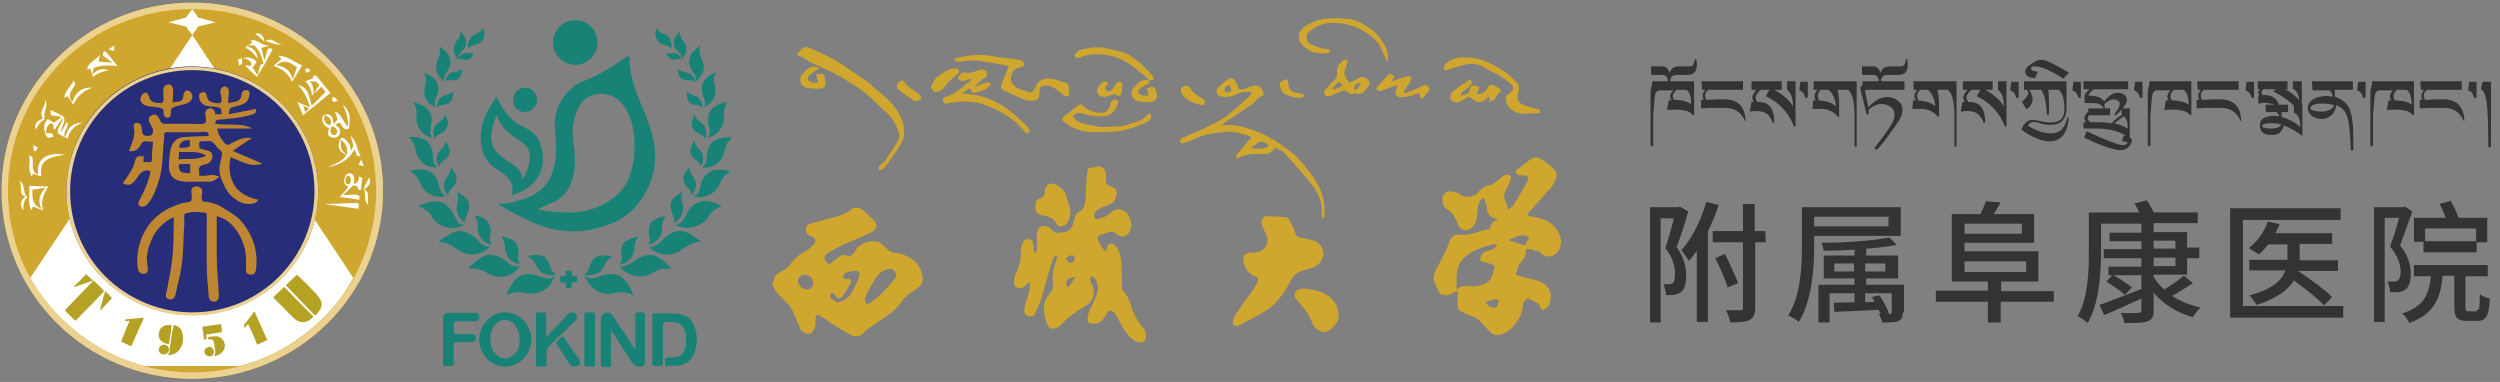 <?xml version="1.0" encoding="utf-8"?>
<!-- Generator: Adobe Illustrator 27.9.0, SVG Export Plug-In . SVG Version: 6.00 Build 0)  -->
<svg version="1.1" id="图层_1" xmlns="http://www.w3.org/2000/svg" xmlns:xlink="http://www.w3.org/1999/xlink" x="0px" y="0px"
	 viewBox="0 0 470.6 71.9" style="enable-background:new 0 0 470.6 71.9;" xml:space="preserve">
<rect x="0" y="0" width="470.6" height="71.9" fill="#808080" stroke="none"/>
<style type="text/css">
	.st0{fill:#D0A72E;}
	.st1{fill:#FFFFFF;}
	.st2{fill:#EBD291;}
	.st3{fill:#282D7A;}
	.st4{fill:#BE8630;}
	.st5{fill:#B5A225;}
	.st6{fill-rule:evenodd;clip-rule:evenodd;fill:#D0A72E;}
	.st7{fill:#323333;}
	.st8{fill:#188276;}
</style>
<g>
	<g>
		<path class="st0" d="M72.1,35.9c0,19.6-16.1,35.4-35.9,35.4S0.3,55.4,0.3,35.9c0-19.6,16.1-35.4,35.9-35.4S72.1,16.4,72.1,35.9"/>
		<path class="st1" d="M36.2,6.6L5.7,52.3c1.6,2.9,3.6,5.5,6,7.8c3.2,3.1,6.9,5.6,11,7.3c1.5,0.6,3,1.1,4.5,1.5h17.9
			c1.5-0.4,3.1-0.9,4.5-1.5c4.1-1.7,7.8-4.2,11-7.3c2.4-2.3,4.4-5,5.9-7.8L36.2,6.6z"/>
		<polygon class="st1" points="37.3,3.3 40.6,4.2 37.3,5 36.2,6.6 35,5 31.7,4.2 35,3.3 36.2,1.7 		"/>
		<path class="st2" d="M36.2,1.7c4.7,0,9.2,0.9,13.5,2.7c4.1,1.7,7.8,4.2,11,7.3s5.7,6.8,7.4,10.9c1.8,4.2,2.7,8.7,2.7,13.3
			s-0.9,9.1-2.7,13.3c-1.7,4.1-4.2,7.7-7.4,10.9c-3.2,3.1-6.9,5.6-11,7.3c-4.3,1.8-8.8,2.7-13.5,2.7s-9.2-0.9-13.5-2.7
			c-4.1-1.7-7.8-4.2-11-7.3C8.5,57,6,53.3,4.2,49.3C2.4,45,1.5,40.6,1.5,35.9c0-4.6,0.9-9.1,2.7-13.3c1.7-4.1,4.2-7.7,7.4-10.9
			c3.2-3.1,6.9-5.6,11-7.3C26.9,2.6,31.5,1.7,36.2,1.7 M36.2,0.5C16.4,0.5,0.3,16.4,0.3,35.9c0,19.6,16.1,35.4,35.9,35.4
			s35.9-15.9,35.9-35.4C72.1,16.4,56,0.5,36.2,0.5"/>
		<path class="st3" d="M59.9,35.9c0,12.9-10.6,23.4-23.7,23.4S12.5,48.8,12.5,35.9s10.6-23.4,23.7-23.4C49.3,12.6,59.9,23,59.9,35.9
			"/>
		<path class="st2" d="M36.2,13.2c6.1,0,11.9,2.4,16.3,6.7c4.3,4.3,6.7,10,6.7,16.1s-2.4,11.8-6.7,16.1s-10.1,6.7-16.3,6.7
			c-6.1,0-11.9-2.4-16.3-6.7c-4.3-4.3-6.7-10-6.7-16.1s2.4-11.8,6.7-16.1S30,13.2,36.2,13.2 M36.2,12.6c-13.1,0-23.7,10.5-23.7,23.4
			s10.6,23.4,23.7,23.4S59.9,48.9,59.9,36C59.9,23,49.3,12.6,36.2,12.6"/>
		<path class="st4" d="M46.7,17c0.4,0.3,0.3,1,0.1,1.5c-0.2,0.6-0.6,0.9-1.1,1.1c-0.6,0.3-1.4,0.4-2,0.6s-0.6,0.7-0.6,1.3l5.1-1
			c0,0.4,0,0.7-0.3,0.9c-0.3,0.1-0.6,0.2-0.9,0.3c-0.9,0.2-1.7,0.4-2.6,0.5c-0.9,0.1-1.8,0.2-2.8,0.3c-0.2,0-0.7,0-0.9,0.2
			c-0.1,0.1-0.2,0.4-0.2,0.6c2.3,0.4,4.8-0.3,7,0.9h-6.6c0.1,0.8,0.4,1.5,0.9,2.1c0.2,0.3,0.5,0.7,0.8,0.9c0.2,0.1,0.3,0.1,0.5,0
			c1.4-0.7,2.6-1.5,4.3-1.2c-1.2,0.8-2.4,1.6-3.6,2.4c1.9,0.8,3.7,1.6,5.6,2.4c-2.2,0.8-4-0.5-6-1.2c-0.4,1.8-0.2,3.8,0.8,5.4
			c1,1.5,2.7,2.2,4.4,2.6c-0.2,0.4-0.4,0.6-0.9,0.7c-0.7,0.2-1.4,0.1-2.1-0.1c-1.1-0.4-2.2-1.3-2.8-2.2c-0.3-0.5-0.6-1-0.8-1.5
			s-0.5-1.1-0.6-1.7c-0.3-1.3,0.2-2.5,0.4-3.7c0.1-0.6-0.4-0.9-0.8-1.2c-0.3-0.4-0.6-0.9-1.1-1.2c-0.4-0.3-0.9-0.1-1.3-0.1
			c-0.5,0-1.1-0.2-1.1,0.4c0,0.4-0.1,0.8,0.3,1c0.5,0.2,1,0.2,1.5,0.4c1.1,0.5,0.8,1.9-0.2,2.4c-0.5,0.2-1.4,0.2-1.6,0.8
			c-0.1,0.3,0,0.6,0,0.9c0,0.1-0.1,0.4,0,0.5s0.4,0.1,0.6,0.1c0.4,0,0.7,0,1.1-0.1c0.7-0.1,1.4-0.1,2.1,0.3c-0.7,0.5-1.1,0.9-2,0.9
			s-1.8,0-2.7,0c-1.4,0-3.4,0.2-4.3-1.1c-0.7-1-0.5-2.3-0.4-3.5c0.1-1.3,0.3-2.8,1.6-3.5c0.8-0.4,1.7-0.3,2.6-0.4
			c1.1,0,2.1-0.1,3.2-0.1c0-0.2,0-0.5-0.2-0.6c-0.1-0.2,0-0.1-0.2-0.1c-0.6-0.2-1.4,0-2,0h-4.6c-0.4,0-1.3-0.2-1.4,0.3
			c0,0.2,0,0.5,0,0.7c0,0.4-0.1,0.7-0.1,1.1c-0.1,1.4-0.2,2.8-0.3,4.2c-0.2,1.4-0.5,2.7-1,4c-0.4,1.1-0.9,2.3-1.7,3.2
			c-0.4,0.4-1.1,0.8-1.6,0.3c-0.4-0.4,0-0.9,0.2-1.3c0.7-1.3,1.3-2.7,1.7-4.1c0.1-0.3,0.2-0.7,0.2-0.9s-0.2-0.3-0.4-0.3
			c-0.7-0.1-1.3,0.3-1.7,0.8c-0.4,0.5-0.7,1.1-1.2,1.5c-0.6,0.6-1.2,0.4-1.9,0.1c0.9-1.3,1.9-2.5,2.3-4.1c0.1-0.6,0.4-1.1,1.1-1
			c0.1,0,0.3,0,0.4,0.1C27,29,27,29,27,29.2c0.1,0.4,0,0.9,0,1.3c0.3,0,0.5,0,0.8,0c0.1,0,0.4,0,0.6,0c0.2-0.1,0.2-0.5,0.2-0.7
			c0-1,0.1-2.1,0.2-3.1c-0.4,0-0.8-0.1-1.3-0.1s-0.7,0.1-0.9,0.5c-0.5,0.9-1.2,1.6-2.3,1.3c0.4-1.2,1-2.3,1-3.6
			c0-0.4-0.2-0.9-0.1-1.3c0.1-0.5,0.8-0.4,1.1-0.2c0.7,0.5,0.1,1.8,0.9,2.2c0.3,0.1,0.9,0.1,1.2,0c0.4-0.2,0.4-0.7,0.4-1.1
			c-0.2-0.8-1.4-1.9-0.4-2.6c0.4-0.3,0.9-0.3,1.2,0c0.4,0.4,0.5,0.9,0.8,1.3c0.3,0.3,0.8,0.2,1.2,0.2H34h2c0.7,0,1.5,0.1,2.3,0
			c0.6-0.1,0.5-0.8,0.4-1.3s-0.1-1.1,0.3-1.4c0.7-0.6,1.6,0.1,1.5,0.9h1.2c0-0.3,0-0.6-0.1-0.9s-0.3-0.3-0.6-0.4
			c-0.7-0.2-1.5-0.1-2.2-0.3c-0.7-0.2-1.2-0.8-1.3-1.5c-0.1-0.6,0-0.9,0.6-1c0.2-0.1,0.5-0.1,0.6,0.1c0.2,0.2,0.2,0.6,0.3,0.9
			c0.3,0.8,0.9,0.9,1.7,1c0.2,0,0.5,0.1,0.7,0c0.3-0.1,0.3-0.5,0.3-0.8c0-0.6-0.5-1.5,0-2c0.4-0.5,1.1-0.4,1.3,0.2
			c0.3,0.8-0.2,1.7,0,2.6c0.7-0.2,1.8-0.1,2.3-0.9c0.2-0.3,0.1-0.8,0.3-1.1C45.9,16.8,46.3,17,46.7,17 M38.8,29.3
			c-1.5-1-3.4-0.6-5.1-0.7c0,0.5,0,0.9-0.1,1.4C35.3,29.8,37.1,30.2,38.8,29.3 M35.8,32.6c0-0.4,0-0.8,0-1.2c0-0.3,0.1-0.5-0.2-0.5
			c-0.3-0.1-0.9,0-1.2,0c-0.2,0-0.5-0.1-0.7,0.1c-0.1,0.1,0,0.5,0,0.7c0.1,0.3,0.2,0.5,0.5,0.7C34.6,32.6,35.2,32.6,35.8,32.6
			 M35.7,26.4c-1-0.1-1.9,0.3-2,1.4c0.5,0,1.4,0.1,1.9-0.2C35.9,27.4,35.7,26.7,35.7,26.4 M31.8,15.9c-1.5,0.1-1,1.5-1,2.5
			c0,0.5,0,1.1-0.6,1c-0.6,0-1.4,0-1.9-0.6c-0.3-0.4-0.2-1-0.7-1.3c-0.4-0.2-0.7,0.1-0.9,0.4c-0.6,0.9-0.1,1.7,0.8,2s2,0.1,2.9,0.5
			c0.5,0.2,0.4,0.7,0.4,1.1c0.1,0.5,0.5,0.8,1,0.6c0.7-0.3,0-1.4,0.7-1.8c0.8-0.5,1.9-0.5,2.8-0.9c0.6-0.3,1-0.8,0.9-1.4
			c-0.1-0.5-0.6-1.2-1.2-0.9c-0.6,0.3-0.4,1.1-0.6,1.5c-0.4,0.7-1.2,0.5-1.9,0.7C32.4,18.7,33.1,15.9,31.8,15.9"/>
		<path class="st4" d="M48.2,50.7c-0.1,0.6-0.3,1-0.9,1c-0.7,0-1-0.3-1-0.9c0-1.5,0.1-2.8-0.3-4.3c-0.7-2.5-2.5-5.2-5.2-5.8
			c0,2.5,0,5.1,0,7.6c0,2.4,0.3,4.8,0.4,7.3c0,0.8-0.4,1.4-1.3,1.1c-0.8-0.2-0.6-1.6-0.7-2.2c-0.3-2.4-0.3-4.8-0.3-7.2
			c0-1.1,0-2.3,0-3.4c0-0.6,0-1.2,0-1.8c0-0.5,0.1-1.2,0-1.7c-0.1-0.3,0-0.2-0.2-0.3C38.6,40,38.3,40,38.1,40
			c-0.3,0-0.6-0.1-0.9-0.1c-0.6,0-1.3,0-1.9,0.2c-0.1,0-0.4,0-0.4,0.1c-0.2,0.1-0.1,0.1-0.2,0.3c-0.1,0.3,0,0.7,0,1
			c0,0.6,0,1.3-0.1,1.9c-0.1,2.6-0.1,5.2-0.6,7.7c-0.2,1.2-0.6,2.4-0.8,3.6c-0.1,0.8-0.4,2-1.5,1.6c-0.6-0.2-0.5-0.7-0.4-1.2
			c0.2-0.7,0.3-1.3,0.4-2c0.3-1.4,0.5-2.7,0.7-4.1c0.3-2.7,0.3-5.4,0.3-8.1c-1.9,0.8-3.4,2.4-4.2,4.3c-0.4,0.9-0.7,1.8-0.8,2.8
			c-0.1,0.5-0.1,0.9,0,1.4c0,0.5,0.2,1.2,0.1,1.6c-0.3,0.9-1.6,0.6-1.8-0.2c-0.2-0.9-0.2-2-0.1-2.9c0.2-1.8,0.8-3.6,1.8-5.1
			s2.5-2.8,4.1-3.6c0.9-0.4,1.8-0.8,2.7-1c0.4-0.1,1.1-0.1,1.4-0.3c0.2-0.2,0.2-0.6,0.2-0.9c0-0.5-0.3-1.3,0.2-1.7s1.5-0.2,1.7,0.4
			c0.2,0.6-0.2,1.2,0,1.8c0.1,0.6,0.4,0.4,0.9,0.5s1.1,0.2,1.6,0.4c0.7,0.2,1.3,0.6,1.9,1c0.7,0.4,1.3,0.8,2,1.3
			c1,0.7,1.8,1.9,2.4,2.9C48.1,45.8,48.5,48.3,48.2,50.7"/>
		<path class="st5" d="M51.4,56c0.7-0.7,1.4-1.3,2.1-2c1.8,1.9,3.7,3.8,5.5,5.6c-0.1,0.1-0.2,0.2-0.3,0.3c-0.2,0.2-0.5,0.4-0.7,0.5
			c-0.8,0.4-1.6,0.3-2.3-0.2c-0.3-0.2-0.5-0.4-0.7-0.6C53.8,58.4,52.7,57.2,51.4,56C51.5,56,51.5,56,51.4,56 M60.1,58.5
			c0.6-0.8,0.6-1.7,0-2.4c-0.2-0.3-0.4-0.5-0.6-0.8c-1.1-1.2-2.3-2.4-3.5-3.5l-0.1-0.1c-0.7,0.7-1.4,1.3-2.1,2
			c1.8,1.9,3.7,3.8,5.5,5.7C59.7,59.1,59.9,58.8,60.1,58.5"/>
		<path class="st5" d="M46.7,61c-0.2,0.2-0.4,0.5-0.6,0.7c-0.1-0.1-0.1-0.3-0.2-0.4v-0.1c0.5-0.6,0.9-1.2,1.4-1.8
			c0.2-0.2,0.4-0.5,0.5-0.7c0,0,0,0,0.1-0.1c0.8,1.8,1.6,3.6,2.4,5.4c-0.6,0.3-1.3,0.6-1.9,0.9C47.9,63.5,47.3,62.2,46.7,61"/>
		<path class="st5" d="M40.3,67L40.3,67c0.2-0.3,0.3-0.7,0.2-1c-0.1-0.5-0.1-1-0.2-1.4c0-0.1,0-0.2-0.1-0.3
			c-0.1-0.3-0.3-0.5-0.6-0.4c-0.1,0-0.3,0-0.4,0c0-0.1,0-0.3-0.1-0.4c0.1,0,0.2,0,0.3-0.1c0.5-0.1,1-0.1,1.4-0.1
			c0.6,0.1,1,0.4,1.3,0.9c0.5,1,0.1,2-0.8,2.5C41.1,66.9,40.7,67,40.3,67 M41.8,62.5c-0.1-0.5-0.1-1-0.2-1.5
			c-1.2,0.2-2.3,0.3-3.5,0.5c0.1,0.8,0.2,1.6,0.3,2.4c0.2,0,0.3,0,0.5-0.1c0-0.3-0.1-0.6-0.1-0.8C39.8,62.8,40.8,62.7,41.8,62.5
			 M40.3,66.1c-0.1-0.5-0.5-0.8-1-0.8c-0.5,0.1-0.9,0.5-0.8,1c0.1,0.5,0.5,0.8,1.1,0.8C40,67,40.3,66.6,40.3,66.1"/>
		<path class="st5" d="M32.7,61.2c0.3,0,0.5,0.1,0.7,0.2c0.5,0.3,0.8,0.7,0.9,1.2c0.2,0.6,0.2,1.2,0.1,1.8c-0.1,0.5-0.3,1-0.6,1.4
			c-0.4,0.5-0.9,0.9-1.6,1c-0.2,0-0.6,0-0.7-0.1l0,0c0.3-0.1,0.4-0.4,0.4-0.7C32.1,64.4,32.3,62.8,32.7,61.2
			C32.7,61.3,32.7,61.3,32.7,61.2 M32.3,61.2L32.3,61.2c-0.3,0-0.7,0-1,0c-0.4,0.1-0.8,0.3-1.1,0.7c-0.2,0.3-0.3,0.7-0.3,1.1
			c0,0.5,0.1,0.9,0.5,1.2c0.4,0.4,0.9,0.5,1.4,0.6C32,63.6,32.2,62.4,32.3,61.2 M30.7,66.7c0.5,0.1,1-0.3,1.1-0.8s-0.3-1-0.8-1
			c-0.5-0.1-1,0.3-1.1,0.8C29.8,66.2,30.2,66.7,30.7,66.7"/>
		<path class="st5" d="M24.4,60.4c-0.3,0-0.6,0-0.9,0.1c0.1-0.1,0.1-0.3,0.2-0.4h0.1c0.8-0.1,1.5-0.1,2.3-0.2c0.3,0,0.6-0.1,1-0.1
			c-0.8,1.8-1.6,3.6-2.4,5.4c-0.6-0.3-1.3-0.6-1.9-0.9C23.3,63,23.8,61.7,24.4,60.4"/>
		<path class="st5" d="M14.2,60.4c-0.7-0.7-1.4-1.3-2-2c1.8-1.9,3.6-3.7,5.4-5.6c0.7,0.6,1.4,1.3,2,2C17.9,56.7,16,58.5,14.2,60.4
			 M13.8,54.1c1.3-0.4,2.5-0.9,3.7-1.3c-0.4-0.4-0.9-0.8-1.3-1.2C15.5,52.4,14.6,53.2,13.8,54.1 M18.8,58.5
			C18.8,58.4,18.8,58.4,18.8,58.5c0.8-0.8,1.5-1.5,2.2-2.3c0.1-0.1,0.1-0.1,0-0.2c-0.4-0.4-0.7-0.7-1.1-1.1c0,0,0,0-0.1-0.1
			C19.4,56.1,19.1,57.3,18.8,58.5C18.7,58.4,18.7,58.4,18.8,58.5"/>
		<path class="st1" d="M58.4,20.2c-0.5-1.6-1.1-2.9-2.3-4.2c2.2,0.5,2,2.4,2.6,3.9c0.9-0.9,1.7-1.7,2.6-2.6c-0.3-0.3-0.5-0.6-0.8-1
			c-0.6,0.6-1.1,1.1-1.8,1.7c0-1.1-0.5-1.9-1.2-2.7c0.5-0.2,1-0.4,1.5-0.6c0-0.1-0.1-0.2-0.1-0.4c0.2,0,0.4-0.1,0.6-0.1
			c0.9,1.1,1.8,2.2,2.7,3.3c-1.7,1.4-3.4,2.8-5.2,4.2c-0.3-0.8-0.6-1.6-1-2.5C56.9,19.6,57.6,19.9,58.4,20.2 M58.3,15.3
			c0.6,0.6,0.8,1.3,0.7,2.5c0.5-0.9,0.8-1.3,1.1-1.8C59.7,15.3,59.1,15.3,58.3,15.3 M58.2,20.4c-0.4-0.2-0.7-0.3-1.1-0.5
			c0.1,0.5,0.2,0.8,0.4,1.2C57.7,20.9,57.9,20.7,58.2,20.4 M49.8,11.4c-0.2-0.8-0.4-1.6-0.6-2.4c0.3-0.1,0.5-0.1,1.6-0.4
			c-1.8,0-2.3-1.3-3.5-1c0,0,0,0.1-0.1,0.1c0.1,0.1,0.2,0.2,0.3,0.3c-0.4,0.3-0.9,0.7-1.3,1c1,0.4,1.7,1.2,2.3,2.1
			c-0.1-1.2-0.5-2-2.3-2.5c1.1,0,1.5-0.2,1.7,0c1,0.9,1.4,2.1,1.7,3.4c-0.3,0.1-0.5,0.2-0.6,0.2c-0.2,0.7-0.3,1.3-0.5,2
			c-0.4-0.6-0.7-1.1-1-1.6c0.1-0.1,0.3-0.2,0.3-0.2c0.2-0.3,0.4-0.6,0.5-0.8c-1-1-2.2-0.9-3.5-0.4c0.1,0.4,0.1,0.7,0.2,1.1
			c0.3-0.1,0.4-0.2,0.6-0.3c0-0.3-0.1-0.5-0.1-1c0.4,0,0.7-0.1,0.9,0.1c0.4,0.2,0.9,0.5,0.9,0.9c0.1,0.8-0.8,0.1-1.1,0.4
			c0.7,0.7,1.4,1.4,2.2,2.1c0.4-0.7,0.8-1.5,1.3-2.2c0.5-1,1.1-2,1.6-3C51,9,50.6,9,50.4,9.3C50.1,10.1,50,10.7,49.8,11.4
			 M64.5,19.7c1.9,1.6,1.2,3.1,1.2,4.5c-1.2,0.5-1.2-0.7-1.8-1.1c-0.2,0.1-0.5,0.2-0.8,0.3c0.7,0.6,1.2,1.1,0.8,1.9
			c-0.3,0.6-1,0.8-1.6,0.5c-0.9-0.3-0.4-1.1-0.4-1.7C61,23.7,60.5,23,60.7,22c0-0.2,0.6-0.5,0.9-0.5c0.9,0.1,1.1,0.8,1.2,1.9
			c0.3-0.4,0.5-0.6,0.7-0.9C63.4,22,63.3,21.6,63,21c1.5,0.5,1.5,2.1,2.5,2.8C65.6,22.5,65.3,21.3,64.5,19.7 M61.2,21.7
			c-0.4,0.7-0.1,1.2,0.2,1.5c0.1,0.2,0.5,0.3,0.7,0.4c0.4-0.6,0.2-1-0.1-1.4C61.9,22,61.5,21.9,61.2,21.7 M62.5,23.8
			c-0.4,0.4-0.4,0.9-0.1,1.4c0.1,0.2,0.5,0.3,0.7,0.2c0.2-0.1,0.4-0.4,0.4-0.7C63.4,24.2,63.1,23.9,62.5,23.8 M67.2,36.6
			c0.2,0.1,0.4,0.3,0.5,0.4c0,0.2-0.1,0.4-0.1,0.6c-1.2-0.2-2.4-0.4-3.7-0.5c0.6-0.6,1.1-1.2,1.7-1.9c-1.1-0.6-0.9-1.4-0.5-2.2
			c0.1-0.2,0.6-0.5,0.8-0.4c1,0.3,0.8,1.2,0.7,2c0.8-0.1,0.9-0.7,1-1.4c0.2,0.1,0.4,0.2,0.6,0.3c-0.1,0.8-0.2,1.6-0.3,2.3
			c-0.5-0.1-0.7-0.4-0.6-0.8c-0.3,0-0.5,0-0.8-0.1c-0.6,0.6-1.2,1.1-1.9,1.8c0.8,0,1.4,0,2.3-0.1C66.8,36.8,67,36.7,67.2,36.6
			 M65.5,33c-0.5,0.4-0.6,1-0.3,1.6c0.2,0,0.3,0.1,0.5,0.1C66.2,34.2,66.2,33.3,65.5,33 M65.2,29.1c-1.2-0.4-1.6-1.2-1.4-2.1
			c0.3-1.8,1.2-0.9,1.8-0.1c0.3,0.3,0.3,0.9,0.5,1.4c0.8-0.9,0.1-1.7-0.1-2.7c1.3,1.1,1.1,2.6,1.9,3.8c-0.4,0-0.6,0-0.7-0.1
			c-0.1-0.3-0.2-0.6-0.5-1.2c-1.1,2.2-2.9,2.9-5,3.4C63,30.8,64.5,30.5,65.2,29.1 M65.3,29.2c0.1-1.3,0-2.1-1.2-2.9
			c0.1,0.9,0,1.4,0.2,1.8C64.4,28.4,64.8,28.6,65.3,29.2 M56.9,12.3c-0.7,1.1-1.2,2-1.9,3.1c-0.7-1.5-1.8-2.4-3.5-3
			c0.5-0.5,1-0.8,1.5-1.3c-0.1-0.1-0.2-0.2-0.6-0.6C54.4,10.6,55.5,11.8,56.9,12.3 M55.9,12.7c-0.9-0.7-1.7-1.3-2.9-1
			c-0.3,0.1-0.5,0.3-1,0.6c1.8,0.2,2.7,1.1,3.1,2.7C55.4,14.1,55.6,13.4,55.9,12.7 M67.5,39.3c0-0.2,0-0.5,0.1-0.8
			c-0.2-0.1-0.3-0.3-0.3-0.3c-2.2,0.1-4.1,0.1-6.3,0.2C63.2,38.7,65.3,39,67.5,39.3 M50,7.7c1.2,0.4,2.2,1,3.5,0.5
			C52.2,8.8,51.4,6.8,50,7.7 M69.4,38.7c-0.5-1.1,0.5-2.2-0.9-3.2C69,36.7,68.3,37.7,69.4,38.7 M68.4,35.6c1-0.4,1.5-1,1.1-2.2
			C69.1,34.2,68.7,34.9,68.4,35.6 M49.5,6.9c-0.3-0.5-0.8-0.7-1.5-0.6c0.7,0.6,1.4,1,1.8,1.7C49.7,7.6,49.7,7.2,49.5,6.9 M68.5,31.3
			c-0.2-0.4-0.3-0.7-0.5-1.3c-0.2,0.5-0.4,0.7-0.5,1C67.9,31.1,68.1,31.2,68.5,31.3 M57.7,12.8c-0.5,0.4-0.1,0.6,0,0.9
			c0.3-0.1,0.5-0.3,0.8-0.4C58.2,13,58,12.9,57.7,12.8 M63.6,19c-0.4-0.3-0.4-0.9-1.1-0.6c0,0.2,0.1,0.5,0.1,0.7
			C63,19.2,63.2,19.1,63.6,19 M15.5,23.1c-1.8,0-2.8,0.9-3.2,2.8c-0.7-1.2,0.9-1.9,0.3-3c-0.3,0.6-0.6,1.1-1.1,2c0-1.3,1.1-2,0.4-3
			c-0.7-0.4-1.5-0.8-2.4-1.2c0,0.4,0.1,0.7,0.1,1c0.7,0.1,1.3,0.2,2,0.3c-0.6,0.5-1,0.8-1.4,1.1c-0.4-0.2-0.9-0.5-1.2-0.7
			c-1,1-0.8,2.2-0.2,3.3c0.3,0.5,0.8,0.1,1.3,0c-0.1-0.2-0.2-0.4-0.3-0.6c-0.4,0-0.7,0-1.1,0c-0.1-0.9,0.2-1.5,0.9-1.9
			c0.8,0.2,0.3,0.9,0.6,1.3c0.5-0.7,1-1.4,1.6-2.4c-0.1,1.4-1.2,2.1-0.9,3c0.7,0.4,1.2,0.7,1.8,1C13.1,24.6,14.1,23.6,15.5,23.1
			 M20.5,13.3c-1.2-0.6-2.1-0.2-3.1,0.7c0.1-0.6,0.2-0.9,0.2-1.2c1.5-0.6,2.9-0.5,4.5-0.4c-0.8-1-1.5-1.9-2.3-2.8
			c-0.1,0.1-0.3,0.2-0.4,0.4c0,0.2,0,0.4,0,0.5c0.6,0.4,1.1,0.8,1.8,1.3c-1.1-0.1-1.9-0.1-2.6-0.2c0-0.3,0.1-0.6,0.2-1.3
			c-0.9,1.2-2.2,1.4-2.4,2.8c0.3-0.1,0.4-0.1,0.6-0.2c0.2,0.5,0.3,1,0.5,1.6C18.3,13.8,19.3,13.4,20.5,13.3 M8.1,39.6
			c-0.6-0.2-1.2-0.5-1.9-0.7c-0.1,0.1-0.1,0.3-0.3,0.7C5.1,38,5.7,36.5,5.5,35c1.2,0,2.4,0.1,3.6,0.1C8.2,36.5,7.6,38,8.1,39.6
			L8.1,39.6z M6.1,35.7c0,1.4-0.2,2.8,1.7,3.6c-0.8-1.6-0.3-2.8,0.8-4C7.7,35.5,6.9,35.6,6.1,35.7 M12.2,29.1
			c-3.6-0.5-5.4,0.9-5,3.8c-1.6-0.7-0.8-2.2-1.1-3.3c-0.1-0.1-0.3-0.2-0.6-0.4c0.3,1.4-0.4,2.7,0.5,4c0.1-0.3,0.2-0.4,0.2-0.5
			c0.5,0.2,1,0.3,1.6,0.5C7.2,29.8,9.7,29.6,12.2,29.1 M13.6,19.2c-1.1-1.4,0-2.3,0.6-3.3c-0.1-0.2-0.2-0.4-0.3-0.8
			c-0.5,1.2-1.7,1.9-1.8,3.3c0.3-0.1,0.4-0.2,0.6-0.3c0.4,0.5,0.7,1,1.1,1.6c0.7-1.6,1.9-2.6,3.6-3.2C15.3,16.4,14.2,17.4,13.6,19.2
			 M8.4,22.5c-0.4-1.3,0.9-2.6,0-3.8c0.5,1.2-1.3,2.2-0.3,3.6c-0.9,0.4-1.7,0.8-1.4,2.1C7.2,23.6,7.6,22.8,8.4,22.5 M4.8,37
			c-0.9,0.7-1.2,1.5-0.4,2.6c0-1,0-1.9,0.8-2.5C4.1,36.4,5,34.8,3.6,34C4.4,35.1,3.3,36.5,4.8,37 M6.7,28.5c0.1-0.2,0.3-0.4,0.4-0.7
			c-0.3-0.2-0.5-0.3-0.8-0.5c0,0.4,0,0.7,0,1C6.4,28.4,6.6,28.4,6.7,28.5 M21.5,8.6c-0.3,0.2-0.6,0.4-1.1,0.7
			c0.5,0.1,0.7,0.2,1.1,0.3C21.5,9.2,21.5,8.9,21.5,8.6 M8.1,39.6L8.1,39.6L8.1,39.6L8.1,39.6z"/>
		<path class="st6" d="M287.2,46.9c0.2,1.2-0.5,2.1-1.3,2.9c0,0,0,0,0,0.1c-0.2,0.6-0.4,1.2-0.6,1.8c0.5,0.2,1,0.3,1.6,0.5
			c1.1,0.3,2.2,0.4,3.2,0.9c1.8,0.9,2.2,2.5,1.5,4.3c-0.1,0.3-0.5,0.6-0.8,0.8s-0.7,0.2-0.8-0.3c-0.3-1.1-1.5-1.1-2.2-1.7
			c-0.1-0.1-0.7,0.2-0.8,0.4c-0.2,0.3-0.4,0.8-0.4,1.2c0,1.5-0.9,2.6-1.8,3.7c-0.6,0.7-1.4,1.2-2.3,1.5c-1,0.2-1.6,0-2.3-0.8
			c-0.6-0.7-1.3-1.5-2-2.1c-0.5-0.4-1.1-0.5-1.7-0.8s-1.1-0.5-1.7-0.8c-0.2-0.2-0.4-0.5-0.4-0.8c-0.1-0.9,0-1.9,0-3
			c-0.6,0.3-0.9,0.4-1.2,0.6c-0.6,0.4-1.2,0.3-1.9,0.1c-0.1,0-0.3-0.1-0.3-0.2c-0.4-1.1-1.3-2.1-1.1-3.3c0.2-0.9,0.7-1.7,1.2-2.6
			c0.5-1.1,1.2-2.2,1.6-3.4c0.4-1.3,0.9-1.9,2.2-1.7c1.9,0.2,3.5-0.8,5.3-1c0.1,0,0.3-0.1,0.3-0.2c0.1-0.9,0.6-1.5,1.5-1.6
			c-0.1-0.2-0.1-0.2-0.1-0.2c-1.2-0.1-1.9-0.7-2-2c-0.1-0.7-0.4-1.4-0.6-2c-0.5,0.2-1,1-1.1,1.7c-0.1,0.9-0.1,1.8-0.3,2.6
			c-0.1,0.5-0.5,1-0.9,1.4c-0.9,0.8-2.2,0.4-2.6-0.7c-0.4-1.3-1-2.2-2.1-2.9c-0.3-0.2-0.6-0.6-0.7-1c-0.4-1.6,0.5-2.6,2.1-2.2
			c0.6,0.1,1.2,0.5,1.7,0.8c0.6,0.3,2.2,0.1,2.8-0.6c0.6-0.8,1.3-1.3,2.4-1.5c0.6-0.1,1.1-0.7,1.7-1.1c0.3-0.2,0.5-0.6,0.8-0.7
			c0.3-0.1,0.8-0.1,1.1,0c0.1,0,0.3,0.5,0.2,0.7c-0.2,0.7-0.5,1.4-0.9,2c-0.4,0.8-0.5,1.5-0.1,2.2c0.2,0.4,0.3,0.9,0.5,1.6
			c0.5-0.4,1-0.7,1.2-1.2c0.8-1.3,1.6-2.7,2.4-4.1c0.4-0.8,0-1.3-0.9-1.2c-0.2,0-0.4,0-0.6,0c-0.6-0.1-0.9-0.7-0.5-1
			c1-0.8,2-1.6,3.1-2.3c0.4-0.2,1.1,0,1.6,0.3c0.8,0.5,1.6,1.2,2.3,1.8c0.5,0.4,0.6,1,0.5,1.5c-0.3,0.9-0.7,1.8-1.5,2.5
			c-1.3,1.4-2.5,2.9-3.8,4.3c-0.3,0.4-0.1,0.5,0.3,0.6c1.7,0.3,3.5,0.6,4.7,2.1c0.8,0.9,1.3,2,1.1,3.3c-0.2,1.1-0.8,1.8-1.7,2.1
			c-0.7,0.3-1.6-0.1-2.2-0.7c-0.2-0.2-0.6-0.3-1-0.3C288.5,46.8,287.9,46.9,287.2,46.9 M274.2,54.5c0.7-0.7,1.4-0.7,2.3-0.6
			c2.3,0.1,4.3-0.5,4.6-2.8c0-0.1,0.1-0.3,0.1-0.4c0.3-0.4,0.1-0.8-0.3-0.9c-0.5-0.2-1.1-0.4-1.7-0.5c-0.5-0.1-0.6-0.3-0.5-0.8
			c0.1-0.6,0.5-1,1.1-1.2c0.5-0.1,1-0.3,1.5-0.6c0.2-0.1,0.3-0.3,0.6-0.6c-0.2,0-0.3-0.1-0.4-0.1s-0.2,0-0.4,0
			c-1.8,0.4-3.6,1-5.1,2.2c-0.9,0.7-1.6,1.7-1.7,2.9C274.1,52.2,274.2,53.3,274.2,54.5 M284.2,45c0,0.1,0,0.2,0,0.3
			c0.9,0.3,1.8,0.6,2.8,0.9c0.3-0.4,0.6-1,0.9-1.5C286.5,43.8,285.4,44.7,284.2,45 M282.1,56.5c-0.1-0.1-0.2-0.1-0.3-0.2
			c-0.4,0.1-0.8,0.1-1.2,0.2c-0.3,0.1-0.6,0.3-1,0.4c0.3,0.3,0.5,0.7,0.8,0.8c0.4,0.2,1,0.3,1.2,0.1C282,57.6,282,57,282.1,56.5"/>
		<path class="st6" d="M235.6,47.5c0.3,0,0.6,0.1,0.9,0c2-0.4,2.7-2.1,1.6-3.9c-0.3-0.5-0.5-1-0.6-1.6c-0.1-0.7,0.3-1.3,1-1.3
			c1.2,0,2.4,0.1,3.6,0.2c0.2,0,0.5,0.3,0.6,0.5c0.4,0.8,0.9,1.6,1.1,2.4c0.2,0.8,0.6,0.9,1.4,1c0.7,0.1,1.5,0.3,2.2,0.5
			c1.1,0.5,1.8,1.5,1.7,2.7c-0.1,1.1-0.9,1.9-1.9,2.3c-0.6,0.3-1.3,0.4-1.9,0.6c-1,0.3-1.7,0.8-2.2,1.7c-1.1,2-2.3,4-4.1,5.4
			c-0.3,0.3-0.7,0.4-1.1,0.7c-1.1,0.7-2.3,1.3-3.4,1.9c-0.5,0.3-0.9,0.5-1.4,0.7c-0.7,0.2-1.2-0.2-1-0.9c0.1-0.5,0.4-1.1,0.7-1.5
			c1-1.5,2.1-3,3.2-4.5c0.2-0.3,0.4-0.7,0.6-1.1c0.4-0.9,0.3-1-0.6-1.4c-1.3-0.5-2.2-2.4-1.9-3.7C234.2,47.9,234.9,47.5,235.6,47.5
			 M250.9,56.5c-1.5-1.7-3.6-2-5.7-2.2c-0.2,0-0.5,0.1-0.7,0.2c-0.8,0.3-1.1,1.1-0.5,1.8c0.7,0.8,1.4,1.6,2,2.5
			c0.5,0.7,0.8,1.4,1.1,2.2s1.6,1.7,2.3,1.5c1.2-0.2,2.7-2,2.6-3C251.9,58.3,251.7,57.3,250.9,56.5"/>
		<path class="st6" d="M208.3,47.4c0-0.3,0-0.6,0.1-0.8c0.1-0.3,0.3-0.7,0.5-0.7c0.3-0.1,0.8,0,1,0.3c1,1,1.1,2.3,1.2,3.6
			c0.1,1.4,0,2.9,0.1,4.3c0,0.3,0.1,0.6,0.3,0.8c0.7,0.7,1,1.4,1.3,2.3c0.5,1.8,1.4,3.4,2.6,4.8c0.4,0.5,0.4,1.8,0,2.3
			c-0.3,0.3-1.5,0.1-1.9-0.2c-1.6-1.2-2.4-2.9-3.3-4.6c-0.2-0.4-0.6-0.9-1-1c-0.6-0.1-0.9,0.6-1.2,1.1c-0.5,1-1.6,1.5-2.7,1.3
			c-0.4-0.1-0.6-0.3-0.6-0.7c0.1-0.5,0.1-1,0.3-1.5c0.5-1.2,1.1-2.2,1.5-3.4c0.3-1,0.2-2.1-0.5-3c-0.1-0.2-0.4-0.2-0.6-0.3
			c-0.1,0.2-0.2,0.4-0.2,0.5c0,0.3,0.1,0.7,0.3,0.9c0.8,1.6,0.4,3.3-1.2,4.2c-1.7,1-3.3,2.1-4.6,3.6c-0.3,0.4-0.9,0.6-1.5,0.7
			c-0.3,0-0.7-0.2-0.9-0.5c-0.7-1.4-0.9-2.9-0.7-4.4c0.1-0.6,0.6-1.2,1-1.7s0.6-0.9,0.6-1.5c0-0.2,0-0.3,0-0.5
			c-0.2-1.5,0.1-2.8,0.6-4.2c0.1-0.3,0.1-0.6,0.2-0.9c-0.6-0.1-0.7,0.3-0.8,0.6c-0.5,1.6-1,3.1-1.4,4.7c-0.3,1-0.5,2.1-0.9,3.1
			c-0.3,0.8-0.7,1.6-1.1,2.5c-0.2,0.5-0.7,0.5-1.2,0.4s-0.8-0.5-0.8-1c0.1-0.7,0.1-1.3,0.4-1.9c0.4-1.1,0.7-2.1,0.7-3.5
			c-0.4,0.2-0.6,0.4-0.8,0.6c-0.4,0.5-1.1,0.7-1.7,0.4c-0.6-0.3-0.6-0.8-0.5-1.4c0.1-0.5,0.2-1,0.4-1.4c0.7-1.3,0.9-2.7,0.9-4.2
			c0-0.4,0.1-0.9,0.3-1.3c0.1-0.5,0.4-0.8,1-0.8c0.6,0.1,1,0.4,1,1c0.1,0.5,0.1,1.1,0.1,1.6c0.1,0,0.2,0,0.3,0.1
			c0.1-0.3,0.3-0.6,0.3-0.8c0-0.9,0-1.8,0-2.7c0-0.8,0.3-1.4,1-1.6c0.7-0.2,1.3,0.1,1.7,0.6s1,0.7,1.6,0.6c1.9-0.2,2.3-0.6,2.7-2.4
			c0.2-0.8,0.4-1.4,1.2-1.7c0.3-0.1,0.6-0.6,0.7-0.9c0.2-0.8,0.3-1.7,0.3-2.5c0.1-1.3,0.1-2.7,0.3-4c0-0.5,0.2-0.8,0.9-0.7
			c0.3,0,0.7-0.3,1.1-0.3c0.9,0,1.5,0.7,1.5,1.7c0,0.2,0,0.5,0,0.7c-0.1,0.7,0.2,1.2,0.9,1.4c0.6,0.2,1.1,0.5,1.1,1.1
			c0,0.8-0.2,1.6-1,2.1c-0.5,0.3-1.1,0.5-1.7,0.7c-0.6,0.3-1.3,0.6-1.5,1.3c-0.2,0.6,0.1,1,0.7,0.9c0.8-0.2,1.6-0.4,2.3-1.1
			c1.1-1.1,2.8-0.8,3.5,0.6c0.5,1,0.7,2,0,3.1c-0.6,0.8-1.3,0.9-2.1,0.4c-0.3-0.2-0.8-0.6-1.1-0.6c-0.8,0.1-1.6,0.5-2.4,0.7
			c-0.1,0-0.2,0.2-0.3,0.3C206.6,45.2,207.4,46.9,208.3,47.4 M200.6,48.7c0.4,0.4,0.6,0.8,0.7,0.8c0.5,0,1-0.2,1-0.9
			c0-0.6-0.5-0.6-0.8-0.5C201.3,48.1,201,48.4,200.6,48.7 M200.8,53.9c0.1,0.1,0.2,0.1,0.3,0.2c0.4-0.6,0.8-1.2,1.4-2
			C200.9,52.3,200.6,52.7,200.8,53.9 M200.7,36.8c-0.3-0.9-0.9-1.5-1.8-2c-1.1-0.6-2.2-0.1-2.2,1.2c0,0.8-0.3,1.2-1,1.4
			c-0.6,0.2-0.8,0.6-0.8,1.2c-0.1,1.3,0.3,1.8,1.6,2c1.1,0.2,2,0.6,2.5,1.7c0.1,0.2,0.5,0.4,0.8,0.3c1.1-0.2,1.7-1.2,1.7-3.2
			C201.3,39,201,37.9,200.7,36.8"/>
		<path class="st6" d="M145.6,53.3c0.1-1.3,0.5-1.8,1.7-2.3c0.6-0.3,1.2-0.8,1.6-1.4c0.7-0.9,1.4-1.6,2.4-2.1
			c0.6-0.3,1.2-0.8,1.7-1.3c0.8-0.8,0.6-1.4-0.4-1.8c-0.5-0.2-0.8-0.4-0.9-0.9c-0.1-0.6,0.1-1.1,0.6-1.3c0.9-0.3,1.9-0.5,2.8-0.8
			c1.9-0.5,3.8-0.8,5.3-2.1c0.4-0.4,1.6-0.2,2,0.2c0.7,0.7,1.4,1.3,2.1,2c0.7,0.7,0.6,1.6-0.3,2.1c-1.2,0.6-2.4,1.2-3.7,1.7
			c-1.6,0.6-3.1,1.4-4.6,2.3c-0.9,0.5-0.9,1-0.3,1.8c0.3,0.4,0.6,0.4,1,0c0.6-0.5,1.1-1,1.8-1.3c0.3-0.2,0.7-0.1,1,0
			c0.5,0.2,0.8,0.1,1.1-0.2c0.2-0.2,0.4-0.4,0.5-0.7c1-1.6,2.6-1.9,4.3-1.7c0.2,0,0.4,0.2,0.6,0.4c0.4,0.3,0.8,0.7,1.2,1.1
			c0.4,0.4,0.9,0.5,1.5,0.6c2.4,0.3,4.9,1.9,5.1,4.8c0.1,1-0.7,1.7-1.6,2.3c-0.8,0.5-1.6,1-2.1,1.7c-0.7,1.1-1.6,2-2.7,2.8
			c-1.2,0.9-2.4,1.6-3.6,2.5c-0.4,0.2-0.7,0.5-1,0.8c-0.7,0.9-1.6,1-2.4,0.6c-1.1-0.5-2.1-1.2-3.1-1.8s-1.9-1.3-2.9-1.9
			c-0.4-0.3-0.6-0.1-0.7,0.3c-0.1,0.2-0.1,0.5-0.1,0.7c0,0.3,0.1,0.7,0,0.9c-0.2,0.5-0.4,1.1-0.8,1.4c-0.5,0.4-1.7-0.1-2-0.7
			c-0.5-1.1-0.9-2.2-1.4-3.3c-0.2-0.4-0.4-0.8-0.7-1.2c-0.8-0.8-1.6-1.6-2.4-2.5c-0.3-0.4-0.5-0.9-0.8-1.3
			C145.4,53.4,145.5,53.3,145.6,53.3 M167.8,50.6c-1.6,0.1-2.5,0.9-3.1,2c-0.6,0.9-1.1,1.9-1.6,2.8c-0.1,0.3-0.3,0.6-0.3,0.9
			c0,0.2,0.1,0.6,0.2,0.8c0.1,0.1,0.5,0.1,0.7,0c0.7-0.5,1.5-1.1,2.1-1.7c1-0.9,1.8-1.9,2.7-3c0.2-0.2,0.3-0.7,0.1-1
			C168.4,50.9,168,50.7,167.8,50.6 M158.9,52.5c0.3,0,0.6,0,0.8,0c0.5,0,0.6,0.4,0.5,0.7c-0.5,0.8-1,1.7-1.5,2.4
			c-0.7,0.9-1,0.8-1.6-0.2c-0.1-0.1-0.3-0.3-0.4-0.3c-0.1,0-0.4,0.2-0.4,0.2c0,0.4,0,0.8,0.3,1c0.4,0.3,1,0.7,1.3,0.6
			c1-0.4,2.1-0.9,2.6-2.1c0.4-0.9,0.9-1.7,1.2-2.6c0.3-0.9-0.1-1.3-1-1.2c-0.5,0-0.9,0.2-1.4,0.3C158.7,51.6,158.6,52,158.9,52.5
			 M151.5,51.7c-0.7,0-1.3,0.6-1.3,1.3c0,0.6,0.9,1.5,1.5,1.5c0.9,0,1.4-0.4,1.4-1.2C153,52.3,152.4,51.7,151.5,51.7"/>
		<path class="st6" d="M230,23.6c2.7-0.3,5,0.5,7.4,1.5c2.2,1,4.1,2.3,6,3.8c0.7,0.6,1.3,1.3,1.9,2c1.4,1.6,2.6,3.2,3.4,5.2
			c0.6,1.5,0.7,3,0.6,4.6c0,0.2-0.1,0.3-0.4,0.4c0-0.2-0.1-0.4-0.1-0.6c0.2-2.2-0.5-4.1-1.9-5.8c-1.6-2-3.3-3.9-5-5.8
			c-0.4-0.5-1.2-0.7-1.8-1.1c-0.1,0.1-0.3,0.2-0.4,0.4c-0.5,0.6-1,0.8-1.9,0.8c-1.7-0.1-3.3-0.1-5.1,0.9c0.1-0.4,0-0.7,0.1-0.8
			c0.9-1.1,1.8-2.1,2.8-3.3c-1.5-0.6-3-1.1-4.6-1c-2.1,0.2-4.2,0.4-6.2,1.4c-0.7,0.4-1.5,0.5-2.3,0.8c-0.1,0-0.3-0.3-0.5-0.4
			c0.2-0.3,0.4-0.6,0.7-0.7c1.3-0.6,2.7-1.1,4.1-1.8c1.4-0.7,2.8-1.3,4-2.2c1.5-1.1,2.8-2.4,4.2-3.6c0.3-0.2,0.4-0.6,0.7-1
			c-1.1,0-2-0.1-2.9,0.4c-0.8,0.4-1.7,0.7-2.7,0.5c-0.4-0.1-0.8-0.1-1-0.6s-0.1-0.8,0.3-1.2c0.5-0.5,1.1-1,1.7-1.4
			c0.7-0.5,1.1-0.3,1.5,0.4c0.2,0.3,0.3,0.6,0.4,0.9c0.2,0.6,0.5,0.6,1,0.5c0.6-0.2,1.2-0.4,1.7-0.6c1-0.3,1.5,0,2,0.9
			c0.2,0.5,0.3,0.9-0.4,1.1c-0.1,0-0.3,0.1-0.4,0.2c-1,1.3-2.4,2-3.7,2.9c-0.9,0.6-1.8,1.2-2.7,1.8C230.3,23.2,230.1,23.4,230,23.6
			 M235.4,27.9c1.7,0.2,3.1,0,3.5-0.5c-1.4-1-1.4-1-2.8,0C235.9,27.6,235.7,27.7,235.4,27.9 M231.4,16c-0.5,0.3-1,0.4-0.9,1.1
			c0,0.2,0.8,0.3,1,0.2C232.1,16.9,231.6,16.5,231.4,16"/>
		<path class="st6" d="M150,10.3c0.4-0.5,0.7-0.9,1-1.2c0.3-0.2,0.7-0.3,1-0.2c1.6,0.6,3.1,1.3,4.6,2.1c1.4,0.7,2.6,1.6,3.9,2.5
			c0.9,0.6,1.8,1.2,2.7,1.8c0.4,0.3,0.8,0.6,1.1,1c1.2,1,2.5,2,3.5,3.1c1.3,1.5,2.3,3.2,2.4,5.3c0.1,1.1-0.4,2.1-1,3
			c-0.8,1.3-1.7,2.5-2.6,3.7c-0.1,0.2-0.4,0.4-0.6,0.5c-0.2,0.1-0.4,0.1-0.6,0.1c0-0.2,0-0.6,0.1-0.7c0.4-0.5,1-0.8,1.3-1.3
			c0.8-1.2,1.6-2.4,2.3-3.6c0.2-0.4,0.3-0.9,0.1-1.3c-0.4-1.5-1.1-2.8-2.3-3.9c-1.4-1.2-2.6-2.5-4-3.7c-0.6-0.5-1.3-0.9-2-1.4
			c-1.2-0.7-2.3-1.5-3.5-2.1c-1.7-0.9-3.4-1.6-5.1-2.4C151.8,11.1,150.9,10.7,150,10.3"/>
		<path class="st6" d="M189.9,12.4c-1.4-0.3-3-0.5-4.6-0.8c-1.6-0.4-3.1-0.2-4.7,0c-0.2,0-0.4,0.1-0.6,0c-0.2-0.1-0.3-0.2-0.4-0.3
			c0.1-0.1,0.3-0.3,0.4-0.4c2.3-0.5,4.6-0.8,7-0.3c1.7,0.3,3.3,0.4,5,0.7c0.3,0.1,0.8,0.4,0.8,0.7c0.1,0.5-0.4,0.6-0.8,0.7
			c-1.1,0.2-1.6,0.8-1.7,2.1c-0.1,0.7,0.6,1.6,1.5,1.9c0.7,0.2,1.3,0.5,2,0.7c0.2,0,0.5-0.1,0.6-0.2c0.3-0.3,0.5-0.6,0.6-1
			c0.5-1.2,1.6-1.5,2.6-1.4c1.1,0.1,2.1,0.5,3.2,0.9c0.2,0.1,0.3,0.4,0.4,0.6c0.1,0.4,0,0.9,0,1.3c0,0.2-0.1,0.6-0.2,0.6
			c-0.2,0-0.5-0.1-0.7-0.2c-0.9-0.8-1.8-1.6-3-1.9c-0.5-0.1-1,0.1-1.4,0.2c-0.1,0-0.2,0.4-0.2,0.6c-0.1,0.4,0,0.9-0.1,1.3
			c-0.1,0.3-0.4,0.7-0.7,0.7c-0.6,0.1-1.3,0.1-1.9-0.1c-1.3-0.5-2.6-1.1-3.9-1.7c-0.6-0.2-0.8-0.7-0.6-1.2
			C189,14.6,189.5,13.6,189.9,12.4"/>
		<path class="st6" d="M193.2,25.1c-0.4-0.4-0.7-0.8-1.1-1.2c-1.9-2.1-4.3-3.2-6.8-4.2c-2.2-0.8-4.4-0.7-6.6-0.3
			c-0.4,0.1-1,0.3-1.2-0.3c-0.2-0.7,0.4-0.8,0.9-1c1.8-0.6,3-2,4.5-3.1c0-0.1-0.1-0.1-0.1-0.2c-0.4,0.1-0.9,0.3-1.3,0.4
			c-0.3,0.1-0.7,0-1-0.1c-0.1,0-0.2-0.5-0.1-0.7c0.3-0.3,0.8-0.9,1-0.8c1.2,0.4,2.1-0.2,3.2-0.5c0.3-0.1,0.9,0.1,1,0.3
			c0.2,0.4,0.4,0.9-0.3,1.3c-0.7,0.4-1.3,1-1.9,1.7c0.7-0.3,1.4-0.6,2.2-0.8c0.2-0.1,0.7-0.1,0.8,0c0.1,0.3,0.2,0.6-0.3,0.7
			c-0.3,0.1-0.6,0.6-0.9,0.7c-0.7,0.2-1.4,0.4-2.1,0.5c-0.1,0-0.3-0.5-0.5-0.9c-0.5,0.3-1,0.6-1.6,1c4.8,0.1,8.5,2.3,11.6,5.5
			c0.5,0.5,1.2,0.9,1.2,1.8C193.3,25,193.3,25.1,193.2,25.1"/>
		<path class="st6" d="M289.8,20.6c0,0.2,0.1,0.4,0.1,0.7c-0.3,0-0.5,0-0.7,0c-0.7,0-1.4,0.1-2.2,0.1c-1.5,0.1-3.2-0.8-3.5-2.4
			c-0.1-0.5-0.1-1,0.5-1.3c0.2-0.1,0.4-0.4,0.6-0.6c0.3-0.4,0.4-0.8-0.1-1.2c-1.1-0.9-2.1-1.8-3.5-2.3c-0.7-0.3-1.4-0.8-2.1-1.2
			c-1.3-0.6-2.7-0.4-4,0c-0.8,0.2-1.7,0.5-2.5,0.8c-0.2,0.1-0.5,0-0.6-0.2c-0.1-0.1,0-0.5,0.1-0.7c1-1.2,2.3-1.5,3.8-1.5
			c2,0,3.8,0.5,5.5,1.5c1.3,0.7,2.6,1.4,3.6,2.5c0.3,0.4,0.8,0.7,1,1.1c0.2,0.5,0.1,1.1,0,1.5c-0.4,1.3,0.1,2.2,1.4,2.5
			C288,20.2,288.9,20.4,289.8,20.6"/>
		<path class="st6" d="M209.5,24.8c-1.5,0-3.1,0.1-4.6,0c-1.7-0.1-3.3-0.8-4.7-1.9c-0.3-0.3-0.3-0.7,0.1-1c0.9-0.7,1.8-1.4,2.7-2.1
			c0.2-0.1,0.6-0.2,0.7-0.1c0.8,0.9,1.8,1.3,2.9,1.5c1.1,0.2,1.9-0.1,2.3-1.2c0-0.1,0.1-0.2,0.1-0.3c0.1-0.7,0.6-1,1.2-0.9
			c0.1,0,0.4,0.4,0.3,0.5c-0.4,1.1-0.9,2.2-2.2,2.5c-0.8,0.2-1.7,0.1-2.6,0c-0.8-0.1-1.5-0.3-2.2-0.5c-0.3-0.1-0.6-0.1-0.8,0
			c-0.3,0.1-0.5,0.4-0.8,0.6c0.2,0.2,0.3,0.4,0.5,0.6c1,0.9,2.4,0.9,3.7,1.2c1.3,0.4,2.7,0.1,4,0.1c1.6,0.1,3-0.7,4.5-1.1
			c0.4-0.1,0.8-0.6,1.2-0.9c0.2-0.2,0.4-0.3,0.6-0.4c0,0,0.3,0.3,0.3,0.4c0,0.3-0.1,0.7-0.3,0.8c-0.5,0.4-1.1,0.7-1.7,0.9
			C213,24.2,211.3,24.7,209.5,24.8"/>
		<path class="st6" d="M250.2,9.3c0.2,0.5,0.1,0.7-0.5,0.7c-1.3,0.1-2.6,0-3.7-0.8c-0.8-0.6-1.6-1.3-1.5-2.4c0-1,0.8-1.7,1.6-2.1
			c2.5-1.5,5.2-1.4,8-1.1c1.5,0.2,2.8,1.1,4,1.9c1.3,1,2.3,2.3,2.9,3.8c0.3,0.6,0.2,1.4,0.3,2.1c0,0.1-0.1,0.1-0.2,0.2
			c-0.3-0.8-0.7-1.5-1-2.2c-0.5-1.4-1.5-2.3-2.7-3.1c-2-1.4-4.2-2-6.6-2c-1.6,0-3.1,0.6-4.4,1.7c-0.8,0.7-0.5,2,0.5,2.4
			c0.5,0.2,1.1,0.5,1.6,0.6C249,9.2,249.6,9.2,250.2,9.3"/>
		<path class="st6" d="M255.1,17.5c-0.7,0.5-1.2,0-1.8-0.4c-0.1-0.1-0.4-0.1-0.6,0c-0.8,0.3-1.6,0.7-2.4,1c-0.2,0.1-0.7,0-0.8-0.1
			c-0.2-0.3-0.3-0.8-0.1-1c0.6-0.8,1.4-1.5,2.1-2.3c0.2-0.2,0.2-0.6,0.2-0.8c-0.2-1.2,0.3-2,1.3-2.6c0.2-0.1,0.4-0.1,0.6-0.1
			c0,0.2,0.1,0.5,0,0.7c-0.1,0.5-0.4,1-0.5,1.5c-0.2,0.5,0.5,2,1,2.1c0.2,0,0.4-0.2,0.7-0.3c0.5-0.2,1-0.5,1.5-0.7
			c0.6-0.1,1.4,0.5,1.5,1.1c0,0.1,0,0.3-0.1,0.5c-0.3,0.4-0.7,0.8-1,1.3C256.2,17.7,255.7,17.8,255.1,17.5 M252,15.4
			c-0.4,0.4-0.8,0.8-1.2,1.2c0.1,0.1,0.1,0.2,0.2,0.3c0.5-0.2,1.1-0.4,1.6-0.6c0,0,0-0.3,0-0.4C252.4,15.7,252.2,15.6,252,15.4
			 M256.1,15.9c0-0.1-0.1-0.2-0.1-0.3c-0.3,0.1-0.7,0.1-0.9,0.4s-0.1,0.7-0.2,1c0.1,0,0.1,0,0.2,0C255.5,16.7,255.8,16.3,256.1,15.9
			"/>
		<path class="st6" d="M278,17.7c1.1,0,1.7-0.4,2.1-1.3c0.3-0.6,0.6-0.5,1.1-0.3c0.2,0.1,0.4,0.2,0.6,0.3c0.9,0.5,0.9,0.6,0.2,1.3
			c-0.3,0.3-0.4,0.7-0.7,1c-0.2,0.2-0.6,0.3-0.9,0.5c0-0.5-0.1-0.8-0.1-1.1c-0.3,0.3-0.6,0.6-0.9,0.8c-0.8,0.5-1.5,0.4-2.4-0.4
			c-0.3-0.3-0.5-0.4-0.9-0.1c-0.3,0.2-0.7,0.4-1.1,0.6c-0.7,0.4-1.5,0.4-1.9-0.3c-0.2-0.3-0.1-1,0.2-1.3c0.9-0.8,1.9-1.4,2.9-2.1
			c0.3-0.2,0.6-0.5,0.8,0c0.1,0.2-0.1,0.7-0.3,0.9c-0.5,0.4-1,0.8-1.5,1.2c-0.2,0.1-0.2,0.4-0.2,0.6c0.8-0.2,1.6-0.2,1.7-1.3
			c0-0.5,0.8-0.7,1.4-0.5c0.5,0.2,0.3,0.5,0.2,0.8C278.1,17.3,278.1,17.5,278,17.7"/>
		<path class="st6" d="M216.3,15.1c-0.4-0.4-0.8-0.9-1.3-1.2c-1.9-1.6-3.8-3.1-6.4-3.5c-1.9-0.3-3.7-0.3-5.5,0.5
			c-0.2,0.1-0.6,0-0.7-0.2c-0.1-0.1-0.1-0.6,0.1-0.7c0.3-0.3,0.7-0.6,1.2-0.7c1.7-0.4,3.3-0.6,5.1-0.1c1.4,0.4,2.8,0.5,4,1.3
			c0.7,0.5,1.4,1,2.1,1.6c0.7,0.7,1.4,1.4,2,2.1c0.2,0.2,0.2,0.5,0.2,0.8C216.8,15.1,216.6,15.1,216.3,15.1L216.3,15.1z"/>
		<path class="st6" d="M263.1,16c-1,0.3-1.9,0.7-2.9,1c-0.2,0.1-0.5,0.2-0.7,0.1c-0.4-0.1-0.5-0.4-0.2-0.8c0.6-0.7,1.2-1.3,1.8-2
			c0.3-0.4,0.7-0.5,1.1-0.2c0.5,0.4,0.1,0.6-0.1,0.9c0,0.1,0,0.2-0.1,0.3c0.9-0.3,1.8-0.6,2.7-0.9c0.3-0.1,0.6,0,1,0.1
			c-0.1,0.3-0.1,0.6-0.3,0.9c-0.3,0.6-0.7,1.1-1.1,1.7c-0.1,0.1,0,0.3,0,0.4c0,0,0.3,0,0.4,0c1-0.4,2-0.8,2.9-1.3
			c0.5-0.3,0.9-0.2,1.3,0.1c0.4,0.4,0.1,0.8-0.2,1.1c-0.3,0.4-0.7,0.8-1.1,1.3c-0.2-0.5-0.3-0.8-0.5-1.2c-0.6,0.2-1.2,0.5-1.8,0.6
			c-0.6,0.1-1.1,0.2-1.7,0.2c-0.8,0-1.1-0.6-0.8-1.3C262.9,16.7,263,16.3,263.1,16C263.3,16.2,263.2,16.1,263.1,16"/>
		<path class="st6" d="M216.3,15.1c0.1,0.5-0.1,0.7-0.6,0.9s-1,0.5-1.3,0.9c-0.4,0.5,0.1,1,0.9,1.1c0.3,0,0.6,0,0.9,0
			c-0.1-0.5-0.2-1-0.3-1.4c1.3-0.4,1.5-0.3,1.8,0.8c0.3,1-0.1,1.7-1.2,1.8c-0.8,0.1-1.6,0-2.4-0.2c-1.1-0.3-1.5-1.6-0.7-2.5
			c0.1-0.1,0.2-0.2,0.3-0.3C214.4,15.3,215.2,14.9,216.3,15.1L216.3,15.1"/>
		<path class="st6" d="M154.2,12.9c-0.3,0.2-0.7,0.3-1,0.6c-0.4,0.3-0.9,0.6-1.1,1.1c-0.2,0.4,0.4,0.9,1.1,1c0.3,0,0.5-0.1,0.8-0.1
			c-0.1-0.5-0.2-0.9-0.4-1.5c0.5,0,1.3-0.2,1.4,0c0.3,0.5,0.4,1.2,0.4,1.8c0,0.6-0.5,0.9-1.1,0.9c-0.8,0-1.7,0-2.5-0.2
			c-1.1-0.2-1.5-1.7-0.8-2.5c0.4-0.4,0.8-0.9,1.3-1.2c0.5-0.4,1.1-0.3,1.7-0.1C154.1,12.8,154.2,12.8,154.2,12.9"/>
		<path class="st6" d="M175.2,16.3c0.4-0.6,0.6-1.3,1.1-1.7c0.7-0.6,1.5-1.1,2.4-1.5c0.4-0.2,0.8-0.2,1.2-0.2c0.2,0,0.6,0.2,0.6,0.3
			c0.1,0.2-0.1,0.5-0.2,0.7c-0.5,0.5-1.1,0.9-1.6,1.4s-0.9,1.2-1.4,1.6c-0.3,0.3-0.9,0.4-1.4,0.4C175.7,17.3,175.5,16.7,175.2,16.3"
			/>
		<path class="st6" d="M211.3,15.9c-0.1,0.6-0.1,1.1-0.2,1.6c-0.1,0.5-0.5,0.7-0.8,0.5c-0.6-0.4-1-0.2-1.5,0
			c-0.9,0.4-1.6,0.3-2.1-0.3c-0.1-0.1-0.2-0.3-0.2-0.4c-0.1-0.6,0.8-1.9,1.4-2c0.2,0,0.5,0.1,0.6,0.2c0.1,0.1,0,0.4-0.1,0.5
			c-0.4,0.4-0.5,0.8-0.1,1.1c0.5,0.3,0.9,0,1.2-0.4s0.4-0.8,0.7-1.1c0.1-0.1,0.5-0.2,0.7-0.2C211.1,15.5,211.3,15.8,211.3,15.9"/>
		<path class="st6" d="M172.6,19.1c-0.3-0.1-0.6-0.1-0.7-0.2c-1-0.7-2-1.4-2.9-2.2c-0.2-0.1-0.2-0.6-0.1-0.9
			c0.1-0.3,0.5-0.5,0.8-0.6c0.1-0.1,0.4,0,0.5,0.1c0.6,1.2,1.9,1.6,2.8,2.5c0.2,0.2,0.4,0.5,0.5,0.7
			C173.2,18.7,172.9,18.9,172.6,19.1"/>
		<path class="st6" d="M226.6,19.8c-1.4-0.1-2.5-0.6-3.5-1.4s-1.1-1.8-0.2-2.2c0.2-0.1,0.8,0,1,0.2c0.6,1,1.4,1.6,2.4,2.1
			C226.8,18.9,227,19.3,226.6,19.8"/>
		<path class="st6" d="M242.5,15.4c-0.1,1.1,0.6,2.2,1.9,2.1c0.3,0,0.7,0.2,1.1,0.3c-0.1,0.2-0.1,0.5-0.2,0.5
			c-0.9,0.4-3.5-0.3-3.9-1c-0.7-1.2-0.7-1.9,0.3-2.2c0.2-0.1,0.5-0.2,0.6-0.2C242.4,15.1,242.5,15.4,242.5,15.4"/>
		<g>
			<g>
				<path class="st7" d="M311,15.3h7.9v6.4h-0.2c-0.4-0.5-0.9-0.8-1.6-0.9c-0.7-0.2-1.8-0.2-3.3-0.1l0.3-1.8c0.2,0,0.3,0,0.5,0
					c-0.2-0.4-0.2-0.7-0.2-0.9c0-0.3,0.2-0.6,0.6-1h-2.7c-0.4,0.1-0.7,0.4-0.8,1.1c-0.1,1-0.2,2.3-0.3,3.8c0,0.8,0,1.6,0,2.5
					s0,2,0,3.1h-0.5v-9.6c0-1,0.1-1.6,0.3-1.9L311,15.3L311,15.3z M319.1,11.1h0.2c0.4,2-0.2,3-1.6,3h-1.9c-0.5,0-0.9,0.1-1.1,0.3
					s-0.3,0.5-0.3,0.9H314c-0.1-0.8-0.5-1.2-1-1.2h-2.2v-1.6h2.2c0.6,0,1,0.4,1.3,1.2c0.3-0.8,0.8-1.2,1.7-1.2h1.8
					c0.5,0,0.8-0.1,0.9-0.2C318.8,12.1,318.9,11.7,319.1,11.1z M317.4,16.9h-1.8c-0.4,0.4-0.6,0.7-0.7,1c0,0.1,0,0.3,0,0.4
					s0.1,0.3,0.2,0.5c1.4,0,2.5,0.3,3.2,0.8C318.4,18.1,318,17.2,317.4,16.9z"/>
				<path class="st7" d="M320.3,15.3h7.8v1.6h-6.5c-0.4,0.3-0.6,0.6-0.6,0.9c-0.1,0.2,0,0.6,0.2,1c0.9,0,1.7-0.1,2.3-0.1
					c0.6,0,1.1,0,1.4,0c2.3,0.1,3.6,1.4,3.7,4.1h-0.1c-0.7-1.6-1.9-2.5-3.8-2.5c-0.4,0-0.8,0-1.2,0c-0.4,0-0.8,0-1.2,0
					c-0.8,0-1.5,0.1-2.1,0.1v-1.6c0.1,0,0.1,0,0.2,0s0.2,0,0.3,0c-0.1-0.2-0.2-0.4-0.2-0.6s0-0.3,0-0.4c0-0.2,0.2-0.5,0.5-0.9h-0.6
					L320.3,15.3L320.3,15.3z"/>
				<path class="st7" d="M335.4,15.3v1.6H334c1.6,0.9,2.8,1.9,3.5,3.1c0-1.5-0.3-2.5-1.1-3.1v-1.6h1.6v8.5h-0.3
					c-1-2.6-2.8-4.5-5.3-5.7l0.7-1.2h-1.7c-0.5,0.5-0.8,0.9-0.9,1.2c-0.1,0.3,0,0.6,0.3,1.1c2.2-0.1,3.2,1.2,3.2,3.9h-0.3
					c-0.4-1-0.8-1.6-1.5-1.9c-0.6-0.3-1.6-0.4-2.8-0.2l0.3-1.8c0.1,0,0.2,0,0.2,0s0.1,0,0.2,0c-0.2-0.5-0.3-0.8-0.2-1.1
					c0.1-0.3,0.3-0.7,0.7-1.2h-0.9v-1.6C329.7,15.3,335.4,15.3,335.4,15.3z"/>
				<path class="st7" d="M338.9,15.4h1.4v3h-0.5c-0.1-0.7-0.5-1.2-1.1-1.4L338.9,15.4z"/>
				<path class="st7" d="M341.3,15.3h8.2v12.3h-0.4c0-1.1,0-2,0-2.8c0-1.3,0-2.3,0-2.9c0-2.9-0.5-4.6-1.3-5h-1.9
					c0.2,0.9,0.3,1.7,0.3,2.5c0,0.4,0,0.8,0,1.2c0,0.4,0,0.9,0,1.4H346c-0.5-0.6-1.1-1-1.8-1.3c-0.4-0.1-0.8-0.2-1.3-0.2s-1,0-1.7,0
					l0.1-1.6c0.1,0,0.1,0,0.2,0s0.2,0,0.3,0c-0.2-0.4-0.3-0.7-0.2-1c0-0.3,0.2-0.6,0.5-1h-0.7v-1.6H341.3z M344.2,16.9h-1.5
					c-0.3,0.4-0.5,0.7-0.5,1s0,0.6,0.2,1c1.3,0.1,2.4,0.4,3.2,1.1C345.5,18.7,345.1,17.7,344.2,16.9z"/>
				<path class="st7" d="M350.8,15.3h7.7v1.6h-7.1c-0.3,0-0.4,0.1-0.3,0.4l0.6,2.9c0.9-1,1.8-1.6,2.6-1.8c0.4-0.1,0.8-0.2,1.2-0.1
					c0.4,0,0.8,0.1,1.2,0.3c0.9,0.5,1.4,1.1,1.4,1.9c0.1,0.8-0.3,1.8-1.1,2.9c-1.6,2.3-2.8,3.9-3.6,4.7c-0.1,0.1-0.2,0.1-0.4,0
					c-0.1-0.1-0.2-0.2-0.1-0.3c1.2-1.6,2.3-3,3.1-4.3c0.5-0.8,0.7-1.5,0.6-2.2s-0.5-1.1-1.1-1.4c-0.4-0.2-0.7-0.3-1-0.3
					s-0.6,0-0.8,0c-0.5,0.1-1.2,0.4-2,1.1l0.1,0.7l-0.4,0.2l-1.1-4.4c-0.1-0.3-0.1-0.6-0.1-0.7c0-0.2,0.2-0.3,0.4-0.5v-0.7H350.8z
					 M358.8,11.1h0.2c0.4,2-0.2,3-1.6,3h-1.9c-0.5,0-0.9,0.1-1.1,0.3s-0.3,0.5-0.3,0.9h-0.4c-0.1-0.8-0.5-1.2-1-1.2h-2.2v-1.6h2.2
					c0.6,0,1,0.4,1.3,1.2c0.3-0.8,0.8-1.2,1.7-1.2h1.8c0.5,0,0.8-0.1,0.9-0.2C358.5,12.2,358.7,11.8,358.8,11.1z"/>
				<path class="st7" d="M360.1,15.3h8.2v12.3h-0.4c0-1.1,0-2,0-2.8c0-1.3,0-2.3,0-2.9c0-2.9-0.5-4.6-1.3-5h-1.9
					c0.2,0.9,0.3,1.7,0.3,2.5c0,0.4,0,0.8,0,1.2c0,0.4,0,0.9,0,1.4h-0.2c-0.5-0.6-1-1-1.8-1.3c-0.4-0.1-0.8-0.2-1.3-0.2s-1,0-1.7,0
					l0.1-1.6c0.1,0,0.1,0,0.2,0s0.2,0,0.3,0c-0.2-0.4-0.3-0.7-0.2-1c0-0.3,0.2-0.6,0.5-1h-0.7v-1.6H360.1z M362.9,16.9h-1.5
					c-0.3,0.4-0.5,0.7-0.5,1s0,0.6,0.2,1c1.3,0.1,2.4,0.4,3.2,1.1C364.2,18.7,363.8,17.7,362.9,16.9z"/>
				<path class="st7" d="M375.1,15.3v1.6h-1.4c1.6,0.9,2.8,1.9,3.5,3.1c0-1.5-0.3-2.5-1.1-3.1v-1.6h1.6v8.5h-0.3
					c-1-2.6-2.8-4.5-5.3-5.7l0.7-1.2h-1.7c-0.5,0.5-0.8,0.9-0.9,1.2c-0.1,0.3,0,0.6,0.3,1.1c2.2-0.1,3.2,1.2,3.2,3.9h-0.3
					c-0.4-1-0.9-1.6-1.5-1.9s-1.6-0.4-2.8-0.2l0.3-1.8c0.1,0,0.2,0,0.2,0c0.1,0,0.1,0,0.2,0c-0.2-0.5-0.3-0.8-0.2-1.1
					c0.1-0.3,0.3-0.7,0.8-1.2h-0.9v-1.6C369.5,15.3,375.1,15.3,375.1,15.3z"/>
				<path class="st7" d="M378.6,15.4h1.4v3h-0.5c-0.1-0.7-0.5-1.2-1.1-1.4L378.6,15.4z"/>
				<path class="st7" d="M387.5,16.9h-1.9c0,0.8,0.1,1.5,0.1,2.2s0,1.5,0,2.5h-0.4c-0.1-2.5-0.5-4-1.1-4.7H382
					c0.5,0.8,0.7,1.5,0.6,2.1s-0.5,1.1-1.1,1.6l-0.9-1.4c0.6-0.6,1-1,1.1-1.3c0.2-0.3,0.1-0.6-0.1-1H381v-1.6h8v5.2
					c0,1.3-0.5,2.2-1.4,2.7c-0.5,0.2-1,0.3-1.7,0.3s-1.4-0.1-2.2-0.4c-0.5-0.1-0.9-0.2-1.2-0.1c-0.3,0.1-0.5,0.2-0.8,0.6
					c1.3,0.9,2.7,1.4,4.2,1.5c1.7,0.1,2.8-0.9,3.2-2.8c0-0.2,0.1-0.2,0.2-0.2s0.1,0.1,0.1,0.3c-0.3,2.9-1.6,4.3-3.8,4.2
					c-1.6-0.1-3.3-0.9-5.1-2.2c0.3-0.8,0.7-1.3,1.2-1.6c0.5-0.3,1.1-0.3,1.9-0.1c1.7,0.4,3,0.5,3.8,0.1c0.8-0.3,1.2-1.1,1.2-2.3
					C388.6,18.6,388.2,17.4,387.5,16.9z M389.5,13.7l-1.1,1.1c-1.7-1.1-2.9-1.7-3.8-2c-1.2-0.4-2-0.4-2.2-0.1
					c-0.3,0.4,0.2,0.7,1.2,0.8l-0.5,1.2c-1,0-1.6-0.3-1.8-0.8c-0.2-0.5,0-1.1,0.7-1.6c0.6-0.5,1.3-0.9,1.8-1c0.6-0.1,1.2,0,1.8,0.3
					C386.3,11.9,387.6,12.6,389.5,13.7z"/>
				<path class="st7" d="M390.3,15.4h1.4v3h-0.5c-0.1-0.7-0.5-1.2-1.1-1.4L390.3,15.4z"/>
				<path class="st7" d="M400.6,15.3v1.5h-8.4v-1.5C392.2,15.3,400.6,15.3,400.6,15.3z M399.4,26.6l0.4-1.1c0.7,0.1,1.2,0.3,1.4,0.6
					c0.2,0.4,0.1,0.8-0.3,1.3c-0.3,0.4-0.7,0.7-1.1,0.8c-0.5,0.1-1.1,0.1-1.8-0.1c-1.3-0.3-3.2-1-5.7-2.2l0.5-1.2
					c2.5,1.2,4.5,2,6,2.5c0.9,0.2,1.4,0.1,1.7-0.3C400.4,26.7,400,26.6,399.4,26.6z M396.2,20.4H396c-0.3-0.5-0.7-0.8-1.1-0.9
					c-0.2-0.1-0.6-0.1-0.9-0.1c-0.4,0-0.9,0-1.6,0V18c0.2-0.5,0.5-0.9,1-1.2h0.8c-0.6,0.3-0.9,0.7-1.1,1.2c1.6,0,2.6,0.4,3,1.1
					c0.6-0.8,1.2-1.3,1.8-1.5c0.6-0.2,1.2-0.2,1.8,0.1c0.3,0.2,0.5,0.4,0.6,0.7c0.1,0.2,0.1,0.5,0,0.8c-0.2,0.6-0.8,1.4-1.9,2.4
					c-0.1,0.1-0.2,0.1-0.3,0.1c-0.1-0.1-0.1-0.2,0-0.3c0.5-0.7,0.9-1.3,0.9-1.7c0.1-0.4-0.1-0.6-0.4-0.8c-0.7-0.4-1.5-0.2-2.5,0.7
					c0,0.2,0.1,0.3,0.1,0.5C396.2,20,396.2,20.2,396.2,20.4z M393.3,20.4h3.9v1.3h-3.9c-0.4,0.3-0.4,0.8,0.1,1.3h1.4
					c1,0,1.9,0.1,2.7,0.2c0.5-0.6,1.2-1.1,1.9-1.6v-1.2h1.5V26c-1.6-1.2-3.7-1.8-6.1-1.8h-2.6V23h0.5c-0.3-0.4-0.4-0.7-0.3-1
					s0.3-0.6,0.7-1v-0.6H393.3z M399.8,21.9c-0.6,0.3-1.1,0.8-1.8,1.3c1.1,0.3,1.9,0.6,2.5,1C400.6,23.1,400.3,22.3,399.8,21.9z"/>
				<path class="st7" d="M401.9,15.4h1.4v3h-0.5c-0.1-0.7-0.5-1.2-1.1-1.4L401.9,15.4z"/>
				<path class="st7" d="M404.6,15.3h7.9v6.4h-0.2c-0.4-0.5-0.9-0.8-1.6-0.9c-0.7-0.2-1.8-0.2-3.3-0.1l0.3-1.8c0.2,0,0.3,0,0.5,0
					c-0.4-0.7-0.2-1.4,0.4-1.9h-2.7c-0.4,0.1-0.7,0.4-0.8,1.1c-0.1,1-0.2,2.3-0.3,3.8c0,0.8,0,1.6,0,2.5s0,2,0,3.1h-0.5v-9.6
					c0-1,0.1-1.6,0.3-1.9L404.6,15.3L404.6,15.3z M411,16.9h-1.8c-0.4,0.4-0.6,0.7-0.6,1c-0.1,0.3,0,0.6,0.2,1
					c1.4,0,2.5,0.3,3.2,0.8C412,18.1,411.6,17.2,411,16.9z"/>
				<path class="st7" d="M413.6,15.3h7.8v1.6h-6.5c-0.4,0.3-0.6,0.6-0.6,0.9c-0.1,0.2,0,0.6,0.2,1c0.9,0,1.7-0.1,2.3-0.1
					c0.6,0,1.1,0,1.4,0c2.3,0.1,3.6,1.4,3.7,4.1h-0.1c-0.7-1.6-1.9-2.5-3.8-2.5c-0.4,0-0.8,0-1.2,0c-0.4,0-0.8,0-1.2,0
					c-0.8,0-1.5,0.1-2.1,0.1v-1.6c0.1,0,0.1,0,0.2,0s0.2,0,0.3,0c-0.1-0.2-0.2-0.4-0.2-0.6s0-0.3,0-0.4c0-0.2,0.2-0.5,0.5-0.9h-0.6
					L413.6,15.3L413.6,15.3z"/>
				<path class="st7" d="M422.9,15.4h1.4v3h-0.5c-0.1-0.7-0.5-1.2-1.1-1.4L422.9,15.4z"/>
				<path class="st7" d="M425.2,15.3h5.4v1.5h-0.5c1.1,0.5,2,1.2,2.7,2.1c-0.1-1.2-0.5-1.9-1.2-2.2v-1.4h1.7v4.9h-1.2
					c-1-1.1-2.4-2.1-4.2-3l0.5-0.4h-2.3c-0.3,0.2-0.4,0.4-0.4,0.5s0,0.3,0.2,0.6c1.5-0.1,2.5,0.4,3,1.6c0.1,0.2,0.1,0.3,0,0.4
					s-0.1,0.1-0.3,0c-0.5-0.3-1.1-0.4-1.7-0.5s-1.2,0-1.8,0.1V18h0.1c0.1,0,0.1,0,0.1,0c-0.1-0.2-0.2-0.4-0.2-0.6s0.1-0.4,0.3-0.6
					H425v-1.5H425.2z M433.4,19.7v5.9c-1.2-0.9-2.4-1.6-3.5-2c-0.3,1.3-1.1,1.9-2.4,1.8c-1.4,0-2.1-0.6-2.1-1.8c0-0.7,0.3-1.2,1-1.5
					c0.3-0.1,0.7-0.2,1.1-0.3c0.4,0,1,0,1.5,0.1c0-0.3-0.2-0.6-0.5-0.8h-2v-1.4h4.2v1.4h-1.2V22c1.3,0.4,2.5,1,3.5,1.9
					c0-1.5-0.4-2.4-1.2-2.7v-1.4L433.4,19.7L433.4,19.7z M427.4,23.2c-1,0-1.5,0.2-1.6,0.5c0,0.3,0.6,0.5,1.7,0.5
					c1,0,1.7-0.2,1.9-0.8C429,23.3,428.4,23.2,427.4,23.2z"/>
				<path class="st7" d="M435.2,15.3h7.7v1.6h-3.4v1.3c1.5,0.5,2.5,1.4,2.9,2.6c0.2,0.7,0.4,1.6,0.5,2.7s0.1,2.6,0.1,4.6
					c0,0.1-0.1,0.2-0.3,0.2c-0.1,0-0.2-0.1-0.2-0.2c-0.1-3.1-0.3-5.2-0.7-6.2c-0.3-1-1-1.7-2-2.1c-0.3,1.6-1.2,2.5-2.7,2.6
					c-1.6-0.1-2.5-0.7-2.7-2c0-0.8,0.5-1.5,1.4-1.9c0.4-0.2,0.9-0.3,1.5-0.4s1.2,0,1.8,0.1c0-0.5-0.3-0.9-0.6-1.2h-3.2L435.2,15.3
					L435.2,15.3z M437,19.5c-1.2,0-1.9,0.3-2.1,0.8c0,0.4,0.7,0.7,2.1,0.7c1.2,0,2-0.4,2.4-1.2C438.8,19.6,438,19.5,437,19.5z"/>
				<path class="st7" d="M443.9,15.4h1.4v3h-0.5c-0.1-0.7-0.5-1.2-1.1-1.4L443.9,15.4z"/>
				<path class="st7" d="M446.5,15.3h7.9v6.4h-0.2c-0.4-0.5-0.9-0.8-1.6-0.9c-0.7-0.2-1.8-0.2-3.3-0.1l0.3-1.8c0.2,0,0.3,0,0.5,0
					c-0.4-0.7-0.2-1.4,0.4-1.9h-2.7c-0.4,0.1-0.7,0.4-0.8,1.1c-0.1,1-0.2,2.3-0.3,3.8c0,0.8,0,1.6,0,2.5s0,2,0,3.1h-0.5v-9.6
					c0-1,0.1-1.6,0.3-1.9L446.5,15.3L446.5,15.3z M453,16.9h-1.8c-0.4,0.4-0.6,0.7-0.6,1c-0.1,0.3,0,0.6,0.2,1
					c1.4,0,2.5,0.3,3.2,0.8C453.9,18.1,453.6,17.2,453,16.9z"/>
				<path class="st7" d="M455.6,15.3h7.8v1.6h-6.5c-0.4,0.3-0.6,0.6-0.6,0.9c-0.1,0.2,0,0.6,0.2,1c0.9,0,1.7-0.1,2.3-0.1
					c0.6,0,1.1,0,1.4,0c2.3,0.1,3.6,1.4,3.7,4.1h-0.1c-0.7-1.6-1.9-2.5-3.8-2.5c-0.4,0-0.8,0-1.2,0c-0.4,0-0.8,0-1.2,0
					c-0.8,0-1.5,0.1-2.1,0.1v-1.6c0.1,0,0.1,0,0.2,0s0.2,0,0.3,0c-0.1-0.2-0.2-0.4-0.2-0.6s0-0.3,0-0.4c0-0.2,0.2-0.5,0.5-0.9h-0.6
					L455.6,15.3L455.6,15.3z"/>
				<path class="st7" d="M464.8,15.4h1.4v3h-0.5c-0.1-0.7-0.5-1.2-1.1-1.4L464.8,15.4z"/>
				<path class="st7" d="M468.9,15.4v12.3h-0.5c0-4.1-0.1-6.9-0.3-8.3c-0.2-1.4-0.5-2.3-1.1-2.6l0.3-1.4
					C467.3,15.4,468.9,15.4,468.9,15.4z"/>
			</g>
		</g>
	</g>
	<g>
		<path class="st7" d="M317.8,39.8c-0.6,2.1-1.4,4.7-2.2,6.7c1.5,2.1,1.8,3.9,1.8,5.4s-0.3,2.6-1,3.1c-0.3,0.2-0.8,0.4-1.3,0.5
			c-0.4,0-1,0.1-1.5,0c0-0.5-0.2-1.4-0.5-2c0.4,0,0.8,0,1.1,0c0.3,0,0.5-0.1,0.7-0.2c0.3-0.2,0.4-0.9,0.4-1.7c0-1.3-0.3-3-1.8-4.9
			c0.6-1.7,1.1-3.9,1.6-5.6h-2.5v19.6h-2V39h5.3l0.3-0.1L317.8,39.8z M323.5,38.6c-0.5,1.7-1.2,3.3-2,4.9v17.1h-2.1V47.2
			c-0.5,0.7-0.9,1.3-1.5,1.9c-0.2-0.4-1-1.5-1.4-2c2-2.2,3.7-5.6,4.7-9.1L323.5,38.6z M332.4,45.6h-2v12.3c0,1.2-0.3,1.9-1,2.3
			c-0.7,0.4-1.9,0.5-3.7,0.5c-0.1-0.6-0.4-1.6-0.8-2.3c1.2,0,2.4,0,2.7,0c0.4,0,0.5-0.1,0.5-0.5V45.6h-5.7v-2.1h5.7v-5.1h2.2v5.1h2
			L332.4,45.6L332.4,45.6z M325.2,54.1c-0.4-1.5-1.5-3.8-2.3-5.5l1.8-0.8c0.9,1.8,1.9,4,2.5,5.5L325.2,54.1z"/>
		<path class="st7" d="M341.5,44.4v1.8c0,4.2-0.4,10.4-2.9,14.4c-0.4-0.4-1.4-1-2-1.2c2.4-3.8,2.6-9.3,2.6-13.2V39h18.6v5.4H341.5z
			 M341.5,40.8v1.8h14v-1.8H341.5z M358.2,58.8c0,0.9-0.2,1.3-0.8,1.6c-0.6,0.3-1.7,0.3-3.1,0.3c-0.1-0.5-0.4-1.1-0.6-1.6h0.3
			c-0.1-0.3-0.2-0.5-0.4-0.8c-3,0.2-6.1,0.3-8.3,0.4l-0.1-1.7c1.1,0,2.4-0.1,3.9-0.1v-1.7h-4.7v5.5h-2.1v-7.1h6.8v-1.2h-5.8v-4.3
			h5.8V47c-2,0.1-4,0.2-5.8,0.2c-0.1-0.4-0.2-1-0.4-1.5c4.4,0,9.8-0.4,12.8-1l1.3,1.4c-1.6,0.3-3.6,0.6-5.7,0.7v1.3h6v4.3h-6v1.2
			h7.1v5.2H358.2z M349,51.1v-1.5h-3.7v1.5H349z M351.1,49.6v1.5h3.8v-1.5H351.1z M354.8,59.1c0.5,0,0.8,0,1,0
			c0.3,0,0.3-0.1,0.3-0.3v-3.6h-5v1.7l1.8-0.1c-0.2-0.3-0.4-0.6-0.5-0.9l1.4-0.3c0.7,1.1,1.5,2.5,1.8,3.4L354.8,59.1z"/>
		<path class="st7" d="M386.5,56.8h-9.9v3.9h-2.4v-3.9h-9.8v-2.1h9.8V53h-6.8V40.3h5.4c0.4-0.8,0.8-1.7,1-2.4l2.8,0.2
			c-0.4,0.8-0.9,1.5-1.3,2.2h7.6v5.4h-13.1v1.6h13.9V53h-7v1.8h9.9v2H386.5z M369.8,42.1V44h10.8v-1.9H369.8z M369.8,51.2h11.6v-2
			h-11.6V51.2z"/>
		<path class="st7" d="M412.8,53.3c-1.2,0.8-2.7,1.7-3.9,2.4c1.5,1,3.3,1.7,5.3,2.2c-0.5,0.4-1.1,1.3-1.4,1.8
			c-3-0.8-5.5-2.4-7.4-4.6v3.3c0,1.3-0.3,1.8-1.2,2.1c-0.9,0.3-2.2,0.3-4.3,0.3c-0.1-0.6-0.4-1.4-0.7-1.9c1.4,0.1,2.9,0,3.3,0
			s0.6-0.1,0.6-0.5v-2.2c-2.5,1.1-5,2.3-7,3.1l-0.9-1.9c2-0.7,5-1.9,7.9-3v-2.6h-6.2v-1.6h6.2v-1.6H396v-1.7h7.1v-1.5h-6v-1.6h6
			v-1.7h-7.6v5.2c0,3.9-0.3,9.7-2.5,13.5c-0.4-0.4-1.4-1-1.9-1.3c2-3.5,2.1-8.5,2.1-12.2V40h9.5c-0.3-0.6-0.6-1.2-0.9-1.7l2.3-0.6
			c0.5,0.7,1,1.6,1.3,2.3h8.3v2h-8.3v1.7h6.3v2.9h2.3v2h-2.3v3.1h-6.3v0.4c0.5,0.9,1.2,1.7,2,2.4c1.3-0.8,2.7-1.8,3.7-2.6
			L412.8,53.3z M397.7,51.7c1.2,0.7,2.8,1.7,3.6,2.4l-1.3,1.4c-0.8-0.7-2.4-1.8-3.5-2.5L397.7,51.7z M405.4,46.8h4.1v-1.5h-4.1V46.8
			z M405.4,50.1h4.1v-1.6h-4.1V50.1z"/>
		<path class="st7" d="M441.1,57.6v2.2h-21.3V39.2h20.8v2.2h-18.4v16.2C422.2,57.6,441.1,57.6,441.1,57.6z M432.6,51L432.6,51
			c2.2,1.5,5,3.5,6.4,4.9l-1.5,1.6c-1.2-1.3-3.6-3.2-5.7-4.7c-1,1.7-3.1,3.3-7,4.6c-0.3-0.5-0.9-1.3-1.4-1.8
			c4.5-1.2,6.2-2.9,6.8-4.7h-6.8v-2h7.2v-0.1V46H427c-0.6,0.7-1.2,1.4-1.8,1.9c-0.4-0.3-1.4-0.9-1.9-1.2c1.6-1.2,2.9-3,3.6-5
			l2.2,0.5c-0.2,0.6-0.5,1.1-0.8,1.7H439v2h-6.1v2.9V49h7.2v2H432.6z"/>
		<path class="st7" d="M454.1,39.8c-0.7,2-1.6,4.5-2.3,6.4c1.6,2,2,3.8,2,5.3c0,1.4-0.3,2.5-1,3c-0.4,0.3-0.8,0.4-1.3,0.5
			c-0.4,0-1.1,0-1.6,0c0-0.6-0.2-1.4-0.5-2c0.5,0,0.9,0,1.3,0c0.3,0,0.5-0.1,0.7-0.2c0.3-0.3,0.5-0.9,0.5-1.6c0-1.3-0.4-2.9-2-4.8
			c0.6-1.6,1.3-3.7,1.7-5.4h-2.7v19.6h-2V39h5.5l0.3-0.1L454.1,39.8z M466.2,58.4c0.5,0,0.6-0.4,0.6-3c0.5,0.4,1.4,0.7,1.9,0.8
			c-0.2,3.3-0.7,4.2-2.3,4.2h-2c-1.9,0-2.4-0.6-2.4-2.7v-5.8h-2.2c-0.4,4.3-1.6,7.2-6.3,8.9c-0.2-0.6-0.8-1.4-1.3-1.8
			c4.1-1.3,5-3.5,5.4-7h-3.2v-2.1h13.9V52h-4.2v5.8c0,0.7,0.1,0.8,0.5,0.8h1.6V58.4z M456.4,45.5h-2V41h6c-0.3-0.8-0.7-1.8-1.2-2.6
			l2.1-0.6c0.6,1,1.2,2.3,1.5,3.2h5.4v4.6h-2v1.9h-10v-2H456.4z M456.5,43v2.4h9.6V43H456.5z"/>
	</g>
	<g>
		<g>
			<g>
				<path class="st8" d="M108.3,12.2c2.3,0,4.2-1.9,4.2-4.2c0-2.3-1.9-4.2-4.2-4.2c-2.3,0-4.2,1.9-4.2,4.2
					C104.1,10.3,106,12.2,108.3,12.2z"/>
			</g>
			<g>
				<path class="st8" d="M120.2,58.8c-0.5,0-0.6,0.1-0.6,0.6c0,2.1,0,4.2,0,6.3c0,0-0.1,0-0.1,0c-0.1-0.2-0.3-0.4-0.4-0.6
					c-1.2-1.9-2.5-3.7-3.7-5.6c-0.4-0.6-0.8-0.8-1.4-0.6c-0.6,0.2-0.8,0.5-0.9,1.3c0,0.1,0,0.3,0,0.4c0,2.4,0,4.8,0,7.3
					c0,1.2,0,1.2,1.2,1.2c0.1,0,0.2,0,0.3,0c0.3,0.1,0.4-0.1,0.4-0.4c0-1.1,0-2.2,0-3.4c0-1,0-2,0-3.1c0.2,0.3,0.3,0.5,0.5,0.7
					c1.1,1.6,2.1,3.3,3.2,4.9c0.2,0.3,0.4,0.6,0.7,0.9c0.4,0.4,0.9,0.4,1.4,0.3c0.5-0.1,0.6-0.6,0.6-1c0-0.2,0-0.4,0-0.6
					c0-2.4,0-4.8,0-7.3C121.5,58.8,121.5,58.8,120.2,58.8z"/>
			</g>
			<g>
				<path class="st8" d="M127.7,59.1c-1.6-0.2-3.1-0.1-4.7-0.1c-0.4,0-0.2,0.2-0.2,0.4c0,1.5,0,3,0,4.5c0,0,0,0,0,0
					c0,1.2,0,2.4,0,3.6c0,0.4-0.2,1,0.1,1.3c0.3,0.2,0.9,0.1,1.3,0.1c0.5,0,0.6-0.1,0.6-0.6c0-2.4,0-4.8,0-7.1
					c0-0.5,0.2-0.6,0.6-0.6c0.6,0,1.2,0,1.7,0.1c0.9,0.1,1.5,0.7,1.8,1.5c0.3,0.9,0.3,1.8,0.2,2.7c-0.3,1.8-1,2.4-2.8,2.4
					c-1.2,0-1.2,0-1.1,1.2c0,0.3,0.1,0.4,0.4,0.4c0.6,0,1.3,0,1.9-0.1c1.7-0.1,2.8-1.1,3.3-2.6c0.5-1.5,0.5-3,0-4.5
					C130.3,60.2,129.3,59.2,127.7,59.1z"/>
			</g>
			<g>
				<path class="st8" d="M105.8,62.8c0.8-0.8,1.7-1.6,2.5-2.4c0.4-0.4,0.4-1,0.1-1.3c-0.4-0.4-1-0.4-1.4,0c-0.2,0.2-0.4,0.3-0.5,0.5
					c-1.2,1.3-2.4,2.5-3.7,3.9c0-1.5,0-2.9,0-4.3c0-0.3-0.1-0.4-0.4-0.4c-0.4,0-0.8,0-1.1,0c-0.3,0-0.4,0.1-0.4,0.4
					c0,3.1,0,6.2,0,9.4c0,0.3,0.1,0.5,0.4,0.4c0.4,0,0.8,0,1.2,0c0.3,0,0.4-0.1,0.4-0.4c0-0.8,0-1.7,0-2.5c0-0.3,0.1-0.5,0.3-0.7
					C103.9,64.6,104.9,63.7,105.8,62.8z"/>
			</g>
			<g>
				<path class="st8" d="M85.9,60.5c1.1,0,2.3,0,3.4,0c0.7,0,1-0.4,0.9-1c-0.1-0.5-0.5-0.6-0.9-0.6c-1.5,0-3.1,0-4.6,0
					c-1,0-1.3,0.3-1.3,1.3c0,1.4,0,2.7,0,4.1c0,1.4,0,2.8,0,4.2c0,0.3,0.1,0.5,0.4,0.4c0.4,0,0.7,0,1.1,0c0.4,0,0.6-0.1,0.5-0.5
					c0-1.1,0-2.3,0-3.4c0-0.5,0.1-0.6,0.6-0.6c0.9,0,1.9,0,2.8,0c0.4,0,0.7-0.2,0.8-0.6c0.1-0.3,0-0.7-0.4-0.8
					c-0.2-0.1-0.4-0.1-0.7-0.1c-0.9,0-1.7,0-2.6,0c-0.4,0-0.6-0.1-0.5-0.5c0-0.5,0-1,0-1.5C85.3,60.7,85.5,60.5,85.9,60.5z"/>
			</g>
			<g>
				<path class="st8" d="M93.6,48.2c-1-0.3-2-0.4-2.9,0.2c-0.8,0.5-1.5,1.1-2.1,1.7c-0.1,0.1-0.3,0.2-0.3,0.5
					c1.3-0.2,2.5,0.2,3.6,0.9c1.6,1,4.5,0.9,6-1.4c-1.1,0.2-1.8-0.2-2.5-0.8C94.9,48.8,94.3,48.5,93.6,48.2z"/>
			</g>
			<g>
				<path class="st8" d="M92.3,46.4c-1.1,0.1-1.8-0.5-2.4-1.2c-0.3-0.4-0.7-0.7-1.2-1c-1.3-0.8-2.6-1-3.9-0.2
					c-0.6,0.4-1.3,0.7-1.9,1.2c-0.1,0.1-0.3,0.1-0.2,0.4c1.4,0,2.4,0.6,3.5,1.4C87.7,48.2,90.4,48.3,92.3,46.4z"/>
			</g>
			<g>
				<path class="st8" d="M124.7,45.2c-0.7,0.7-1.4,1.3-2.5,1.3c1.9,1.9,4.6,1.7,6.1,0.5c1.1-0.8,2.2-1.5,3.6-1.5
					c-0.9-0.8-1.9-1.5-3-1.9C127.2,43.1,125.9,44,124.7,45.2z"/>
			</g>
			<g>
				<path class="st8" d="M123,51.3c0.7-0.5,1.4-0.7,2.3-0.7c0.3,0,0.7,0,1.1,0c-0.4-0.5-0.9-0.9-1.3-1.3c-0.6-0.5-1.2-1-1.9-1.2
					c-1.4-0.3-2.7,0.2-3.8,1c-0.8,0.6-1.6,1.2-2.8,1C118.1,52.1,121,52.6,123,51.3z"/>
			</g>
			<g>
				<path class="st8" d="M113.2,51.9c-1,0.4-2,0.8-3.1,0.1c0.8,2.3,3.2,3.8,5.4,3.2c1.3-0.3,2.5-0.3,3.8,0.4
					c-0.5-1.2-1.1-2.2-1.9-3.1c-0.5-0.5-1.2-0.8-1.9-0.9C114.7,51.6,114,51.6,113.2,51.9z"/>
			</g>
			<g>
				<path class="st8" d="M104.4,52c-0.9,0.6-1.7,0.5-2.6,0.1c-0.4-0.2-0.8-0.3-1.3-0.4c-1.7-0.3-3.1,0.1-4,1.6
					c-0.4,0.7-0.9,1.4-1.2,2.1c0.3,0.1,0.4,0,0.6-0.1c0.9-0.3,1.8-0.4,2.8-0.2c0.7,0.2,1.3,0.2,2,0.1
					C102.5,54.9,103.8,53.8,104.4,52z"/>
			</g>
			<g>
				<path class="st8" d="M132.2,37.9c-1.5,0.2-2.4,1.2-3,2.5c-0.5,0.9-0.9,1.8-2.1,2c0.5,0.2,1,0.3,1.4,0.4c1.6,0.4,3.8-0.4,4.7-1.8
					c0.7-1.1,1.5-1.8,2.7-2.2C134.8,38.2,133.5,37.7,132.2,37.9z"/>
			</g>
			<g>
				<path class="st8" d="M87.3,42.4c-0.3-0.1-0.5-0.2-0.7-0.3c-0.3-0.1-0.5-0.3-0.6-0.6c-0.2-0.3-0.4-0.7-0.5-1
					c-1.6-3-3.6-3.2-6.8-1.7c1.6,0.7,2,1,2.6,2C82.5,42.8,85.1,43.5,87.3,42.4z"/>
			</g>
			<g>
				<path class="st8" d="M111.9,58.9c-0.3-0.2-0.9-0.1-1.4-0.1c-0.4,0-0.5,0.1-0.5,0.5c0,1.5,0,3.1,0,4.6c0,1.6,0,3.1,0,4.7
					c0,0.3,0.1,0.5,0.4,0.4c0.4,0,0.7,0,1.1,0c0.4,0,0.5-0.1,0.5-0.5c0-2.7,0-5.5,0-8.2C112,59.9,112.2,59.2,111.9,58.9z"/>
			</g>
			<g>
				<path class="st8" d="M98.8,21.1c1.2,0,2.3-1,2.3-2.3c0-1.3-1-2.3-2.2-2.3c-1.3,0-2.3,1-2.3,2.3C96.5,20.1,97.6,21.1,98.8,21.1z"
					/>
			</g>
			<g>
				<path class="st8" d="M134.9,32c-1,0-1.7,0.5-2.3,1.3c-0.4,0.6-0.7,1.2-0.8,1.9c-0.1,0.8-0.5,1.4-1.2,1.8c2,0.5,4.2-0.6,4.9-2.4
					c0.3-0.7,0.7-1.4,1.3-1.8c0.2-0.2,0.4-0.3,0.7-0.5C136.5,31.9,135.7,31.9,134.9,32z"/>
			</g>
			<g>
				<path class="st8" d="M83.9,36.9c-0.9-0.4-1.1-1.2-1.3-2.1c-0.3-1.1-0.8-2.2-1.9-2.6c-1.1-0.5-2.3-0.3-3.6,0
					c1.1,0.6,1.7,1.5,2.1,2.5C79.7,36.1,81.7,37.5,83.9,36.9z"/>
			</g>
			<g>
				<path class="st8" d="M137.7,25.8c-0.6,0-1.2,0.1-1.8,0.2c-2,0.3-2.7,1.7-2.8,3.2c-0.1,0.9-0.1,1.7-0.9,2.4
					c2.1,0.1,3.9-1.2,4.2-3.2c0.2-0.9,0.5-1.7,1.2-2.3C137.6,26,137.7,25.9,137.7,25.8z"/>
			</g>
			<g>
				<path class="st8" d="M80.2,31.1c0.6,0.4,1.4,0.4,2.1,0.4c-0.6-0.6-0.8-1.2-0.8-2c0-0.6-0.1-1.1-0.3-1.7
					c-0.3-0.7-0.7-1.3-1.4-1.6c-0.9-0.4-1.9-0.5-2.9-0.4c0.7,0.7,1.2,1.4,1.3,2.3C78.4,29.5,79.1,30.4,80.2,31.1z"/>
			</g>
			<g>
				<path class="st8" d="M78.4,21.7c-0.2,2.1,0.9,3.7,3,4.3c-0.5-0.7-0.4-1.4-0.3-2.1c0.6-2.7-0.5-4-3.4-4.7
					C78.3,19.9,78.5,20.8,78.4,21.7z"/>
			</g>
			<g>
				<path class="st8" d="M134.5,20.1c-0.6,0.4-1,0.9-1.1,1.6c-0.2,0.8-0.1,1.6,0.1,2.4c0.2,0.6,0.1,1.2-0.3,1.8
					c1.7-0.2,3.2-2.1,3.1-3.8c-0.1-1.1,0-2.1,0.7-3C135.9,19.3,135.2,19.7,134.5,20.1z"/>
			</g>
			<g>
				<path class="st8" d="M108.5,66.9c-0.6-0.8-1.1-1.6-1.7-2.4c-0.3-0.4-0.5-1.1-0.9-1.1c-0.4,0-0.8,0.7-1.1,1
					c-0.2,0.1-0.1,0.3,0,0.4c0.8,1.2,1.6,2.5,2.4,3.7c0.2,0.4,0.6,0.5,1,0.5c0.8,0,1.2-0.5,0.9-1.3
					C108.9,67.5,108.7,67.2,108.5,66.9z"/>
			</g>
			<g>
				<path class="st8" d="M132.1,16.8c0,0.5,0.1,1,0.3,1.4c0.3,0.6,0.5,1.3,0.1,2c1.6-0.7,2.5-2.3,2.1-3.9c-0.3-0.9-0.3-1.7,0.1-2.7
					c-0.7,0.3-1.3,0.7-1.8,1.2C132.3,15.3,132.1,16,132.1,16.8z"/>
			</g>
			<g>
				<path class="st8" d="M82,20.2c-0.3-0.8-0.1-1.4,0.2-2.1c0.8-2.1,0.1-3.4-2.3-4.4c0.3,1.1,0.4,1.5,0.2,2.2
					C79.5,17.9,80.1,19.3,82,20.2z"/>
			</g>
			<g>
				<path class="st8" d="M83.6,15.4c-0.2-0.8,0.2-1.4,0.6-2c0.6-0.9,0.8-1.9,0.3-2.9c-0.4-0.7-1-1.3-1.7-1.7c0,0.4,0,0.7,0,1.1
					c0,0.4-0.1,0.7-0.3,1.1C81.7,12.6,82,14,83.6,15.4z"/>
			</g>
			<g>
				<path class="st8" d="M130.9,15.4c1.4-1.1,2-2.7,1.3-4c-0.4-0.8-0.7-1.7-0.4-2.8c-0.9,0.7-1.6,1.2-1.9,2.1c-0.4,1-0.1,2,0.5,2.8
					C130.9,14.1,131.1,14.6,130.9,15.4z"/>
			</g>
			<g>
				<path class="st8" d="M97.5,48.6c0-0.3,0.1-0.6,0.1-0.9c0-1-0.2-1.9-1.1-2.5c-0.6-0.3-1.3-0.6-2.1-0.7c0.6,1.1,0.6,1.1,0.7,2.4
					c0.1,1.5,1.3,2.7,2.8,2.8C97.7,49.4,97.5,49,97.5,48.6z"/>
			</g>
			<g>
				<path class="st8" d="M103.5,49.9c-0.3-0.8-0.8-1.6-1.7-1.8c-0.8-0.2-1.6-0.1-2.5,0.1c0.7,0.4,1.2,0.8,1.5,1.5
					c0.8,1.7,1.9,2.3,3.9,2c-0.5-0.3-0.8-0.6-1-1.1C103.6,50.4,103.6,50.1,103.5,49.9z"/>
			</g>
			<g>
				<path class="st8" d="M92.6,46.1c-0.5-0.6-0.4-1.2-0.3-1.9c0.4-2-0.9-3.6-3-3.6c0.4,0.6,0.7,1.2,0.6,1.9
					C89.9,44.4,90.7,45.6,92.6,46.1z"/>
			</g>
			<g>
				<path class="st8" d="M113.6,50.3c0.4-0.8,0.8-1.6,1.7-2c-0.5-0.2-0.9-0.2-1.4-0.2c-1.5-0.1-2.4,0.5-2.9,1.9
					c-0.2,0.7-0.3,1.4-1.2,1.8C111.6,52,113,51.5,113.6,50.3z"/>
			</g>
			<g>
				<path class="st8" d="M124,41c-1.6,0.6-2.1,1.5-1.8,3.3c0.1,0.6,0.2,1.2-0.2,1.8c1.5-0.3,2.7-1.6,2.6-3c0-0.9,0.1-1.6,0.7-2.4
					C124.8,40.7,124.4,40.8,124,41z"/>
			</g>
			<g>
				<path class="st8" d="M119.4,47c0-0.9,0.2-1.7,0.7-2.5c-0.2,0.1-0.5,0.1-0.7,0.2c-2.1,0.6-2.7,1.4-2.4,3.6c0.1,0.6,0,1.1-0.4,1.5
					C118.1,49.6,119.3,48.4,119.4,47z"/>
			</g>
			<g>
				<path class="st8" d="M128.5,38.5c-0.2-0.8-0.3-1.5,0-2.4c-0.6,0.3-1,0.7-1.5,1c-0.7,0.6-0.9,1.3-0.7,2.2
					c0.1,0.4,0.2,0.8,0.4,1.2c0.2,0.5,0.3,0.9,0.1,1.4C128,41.6,128.9,39.9,128.5,38.5z"/>
			</g>
			<g>
				<path class="st8" d="M88.3,38.6c-0.1-1.3-1.2-1.8-2.2-2.5c0.2,1.2,0.2,1.2-0.1,2.5c-0.3,1.3,0.5,2.8,1.7,3.3
					c-0.3-0.6-0.1-1.1,0.2-1.6C88.2,39.7,88.4,39.2,88.3,38.6z"/>
			</g>
			<g>
				<path class="st8" d="M129.6,35.5c0.4,0.3,0.6,0.7,0.6,1.3c0.9-1.1,1.1-2.4,0.4-3.3c-0.4-0.6-0.8-1.2-0.8-2
					C128.3,33,128.2,34.2,129.6,35.5z"/>
			</g>
			<g>
				<path class="st8" d="M85.1,35.4c1.2-1.2,1.2-2.4-0.3-3.9c0,0.7-0.2,1.3-0.6,1.8c-0.9,1.1-0.8,2.5,0.2,3.6
					C84.3,36.2,84.7,35.8,85.1,35.4z"/>
			</g>
			<g>
				<path class="st8" d="M127.9,10c0.3,0.3,0.5,0.6,0.5,1.1c0.9-0.9,1-2.3,0.3-3.2c-0.4-0.6-0.8-1.2-0.8-2
					C126.5,7.5,126.4,8.7,127.9,10z"/>
			</g>
			<g>
				<path class="st8" d="M131.9,31.3c0.7-1,0.6-2.4-0.2-3.1c-0.5-0.4-0.8-0.9-1-1.7c-1.1,1.7-1,2.8,0.5,3.8
					C131.6,30.6,131.8,30.9,131.9,31.3z"/>
			</g>
			<g>
				<path class="st8" d="M83.7,30.1c0.6-0.5,1.1-1.1,0.9-1.9c-0.1-0.5-0.3-1.1-0.7-1.6c-0.1,0.6-0.4,1.1-0.8,1.5
					c-1,0.9-1.2,2-0.4,3.4C82.7,30.7,83.2,30.4,83.7,30.1z"/>
			</g>
			<g>
				<path class="st8" d="M132,23.1c-0.6-0.4-1-0.8-1.3-1.6c-0.1,0.4-0.2,0.6-0.3,0.8c-0.4,1.4-0.1,2.2,1.1,2.8
					c0.5,0.2,1,0.5,1.2,1.1C133.2,24.9,132.9,23.7,132,23.1z"/>
			</g>
			<g>
				<path class="st8" d="M81.8,26.1c0.4-0.6,0.4-0.6,1.2-1c1.4-0.7,1.7-2.2,0.8-3.5c-0.2,0.6-0.5,1-1.1,1.3
					C81.6,23.7,81.3,24.9,81.8,26.1z"/>
			</g>
			<g>
				<path class="st8" d="M108.1,53.1c0.2,0,0.5,0.1,0.5-0.1c0.1-0.3,0.1-0.6,0-0.9c-0.1-0.2-0.4-0.1-0.5-0.1c-0.4,0-0.5-0.1-0.5-0.5
					c0-0.2,0.1-0.4-0.1-0.5c-0.3-0.1-0.6-0.1-0.9,0c-0.2,0.1-0.1,0.3-0.1,0.5c0,0.4-0.1,0.5-0.5,0.5c-0.5-0.1-0.6,0.1-0.6,0.6
					c0,0.4,0.1,0.6,0.6,0.6c0.4-0.1,0.5,0.1,0.5,0.5c-0.1,0.4,0.1,0.7,0.5,0.5c0.5,0.1,0.6-0.1,0.6-0.6
					C107.6,53.2,107.8,53.1,108.1,53.1z"/>
			</g>
			<g>
				<path class="st8" d="M124.9,8.4c0.5,0.2,1.1,0.2,1.5,0.8c0.1-1.5-0.4-2.5-1.4-2.8c-0.6-0.2-1.1-0.5-1.5-1.1
					C123.1,6.9,123.6,8,124.9,8.4z"/>
			</g>
			<g>
				<path class="st8" d="M89.2,8.5c1.6-0.3,2.3-1.2,1.8-3.2c-0.3,0.4-0.7,0.8-1.2,1c-1.3,0.5-1.8,1.4-1.7,2.8
					C88.5,8.8,88.8,8.6,89.2,8.5z"/>
			</g>
			<g>
				<path class="st8" d="M85.2,17.2c-0.3,0.3-0.7,0.6-1.2,0.7c-1.2,0.3-1.7,1-1.7,2.3c0.3-0.3,0.7-0.4,1.2-0.5
					C84.8,19.7,85.5,18.6,85.2,17.2z"/>
			</g>
			<g>
				<path class="st8" d="M129.3,17.1c-0.1,1.7,0.3,2.6,2,2.7c0.3,0,0.6,0.2,0.9,0.5c0.1-1.1-0.4-1.8-1.2-2.2
					C130.5,17.9,129.8,17.8,129.3,17.1z"/>
			</g>
			<g>
				<path class="st8" d="M129.9,15.1c0.3,0,0.6,0.1,0.9,0.3c0-0.9-0.7-1.7-1.7-1.8c-0.5-0.1-1-0.2-1.5-0.6
					C127.7,14.7,128.3,15.2,129.9,15.1z"/>
			</g>
			<g>
				<path class="st8" d="M87,13c-0.5,0.4-0.9,0.5-1.4,0.5c-1,0.1-1.7,0.9-1.7,1.8c0.3-0.2,0.6-0.3,1-0.2C86.1,15.3,86.8,14.8,87,13z
					"/>
			</g>
			<g>
				<path class="st8" d="M125.4,9.9c0.4,1.1,0.9,1.5,1.9,1.3c0.3-0.1,0.6-0.1,1-0.1c-0.3-0.7-0.9-1.2-1.6-1.1
					C126.2,10.1,125.9,10.1,125.4,9.9z"/>
			</g>
			<g>
				<path class="st8" d="M86.3,11.1L86.3,11.1L86.3,11.1c0.3,0,0.6,0,0.9,0.1c1,0.3,1.7-0.2,1.9-1.3c-0.3,0.1-0.6,0.2-1,0.1
					c-0.8-0.1-1.4,0.2-1.8,0.9c0,0-0.1-0.1-0.1-0.1l0,0l0,0c0-0.5,0.3-0.7,0.6-1c1.3-1.2,1.3-2.4-0.1-3.9c-0.1,0.5-0.1,1.1-0.5,1.5
					c-1,1.1-1,2.3-0.2,3.6C86.1,11.1,86.1,11.3,86.3,11.1z"/>
			</g>
			<g>
				<g>
					<path class="st8" d="M93.8,38.4c0.1,0.2,0.3,0.2,0.4,0.3c1.8,1.1,3.6,2,5.5,2.9c4,1.9,8.2,2.5,12.5,1.4c3-0.7,5.8-2,7.8-4.5
						c3.4-4.2,4.1-9,2.5-14.1c-0.6-1.9-1.4-3.8-2.2-5.7c-1-2.5-1.8-5-1.8-7.6c0-0.2,0.1-0.4-0.2-0.5c-0.2-0.1-0.4,0.1-0.5,0.2
						c-2.6,1.8-5.3,3.5-8.3,4.6c-0.5,0.2-1,0.5-1.4,0.8c-2.8,2.3-4,5.1-3.6,8.7c0.2,1.6,0.2,3.2,0.1,4.8c-0.2,1.6-0.6,3.2-1.5,4.6
						c-1.4,2-3.5,3-5.8,3.5C96.2,38.3,95,38.3,93.8,38.4z M104,38.1c1.9-0.7,3-2.2,3.6-4c0.8-2.2,0.7-4.5,0.4-6.8
						c-0.3-2.1-0.3-4.1,0.5-6.1c0.6-1.6,1.6-3,3.4-3.4c2.1-0.5,4.3,0.3,5.5,2.1c1.1,1.6,1.7,3.3,1.9,5.2c0.3,2.5,0.2,5-0.6,7.5
						c-0.8,2.8-2.8,4.7-5.4,6c-1.9,0.9-3.8,1.4-5.9,1.4c-2,0-4-0.2-6-0.5h0c0-0.1,0-0.1,0-0.2h0C102.3,38.9,103.1,38.5,104,38.1z"/>
				</g>
			</g>
			<g>
				<g>
					<path class="st8" d="M93.8,32c0.5,0.3,1,0.7,1.4,1.1c1,0.9,1.5,1.9,1.2,3.3c-0.1,0.4,0.1,0.3,0.3,0.2c4.6-1.4,6.4-5.1,5.1-9.3
						c-0.5-1.7-1.8-2.7-3.4-3.5c-1.7-0.8-3-2.1-3.9-3.7c-0.4-0.6-0.7-1.2-1.1-1.9c-0.4,0.7-0.8,1.4-1.2,2c-0.9,1.6-1.6,3.3-1.7,5.1
						C90.4,28.2,91.2,30.6,93.8,32z M92.5,25.2c0.1-1.2,0.5-2.3,1-3.5c0.7,1.9,1.9,3.3,3.6,4.3c0.4,0.3,0.9,0.6,1.3,0.9
						c1.2,0.9,1.5,2,1.3,3.4c-0.2,1.2-0.6,2.3-1.3,3.5c-0.2-1.6-1.2-2.5-2.4-3.2c-0.7-0.4-1.3-0.9-1.9-1.4
						C92.8,28.1,92.3,26.8,92.5,25.2z"/>
				</g>
			</g>
			<g>
				<g>
					<path class="st8" d="M95.1,58.8c-2.7,0-4.8,2.3-4.9,5.1c0,2.8,2.2,5.1,4.9,5.1c2.7,0,4.9-2.3,4.9-5.1
						C100,61.1,97.8,58.8,95.1,58.8z M96.7,66.8c-1,0.9-2.2,0.9-3.2,0c-1.6-1.4-1.6-4.5-0.1-5.9c1-0.9,2.3-0.9,3.3,0
						c0.7,0.7,1.1,1.8,1.1,3.2C97.9,65,97.6,66,96.7,66.8z"/>
				</g>
			</g>
		</g>
	</g>
</g>
</svg>
